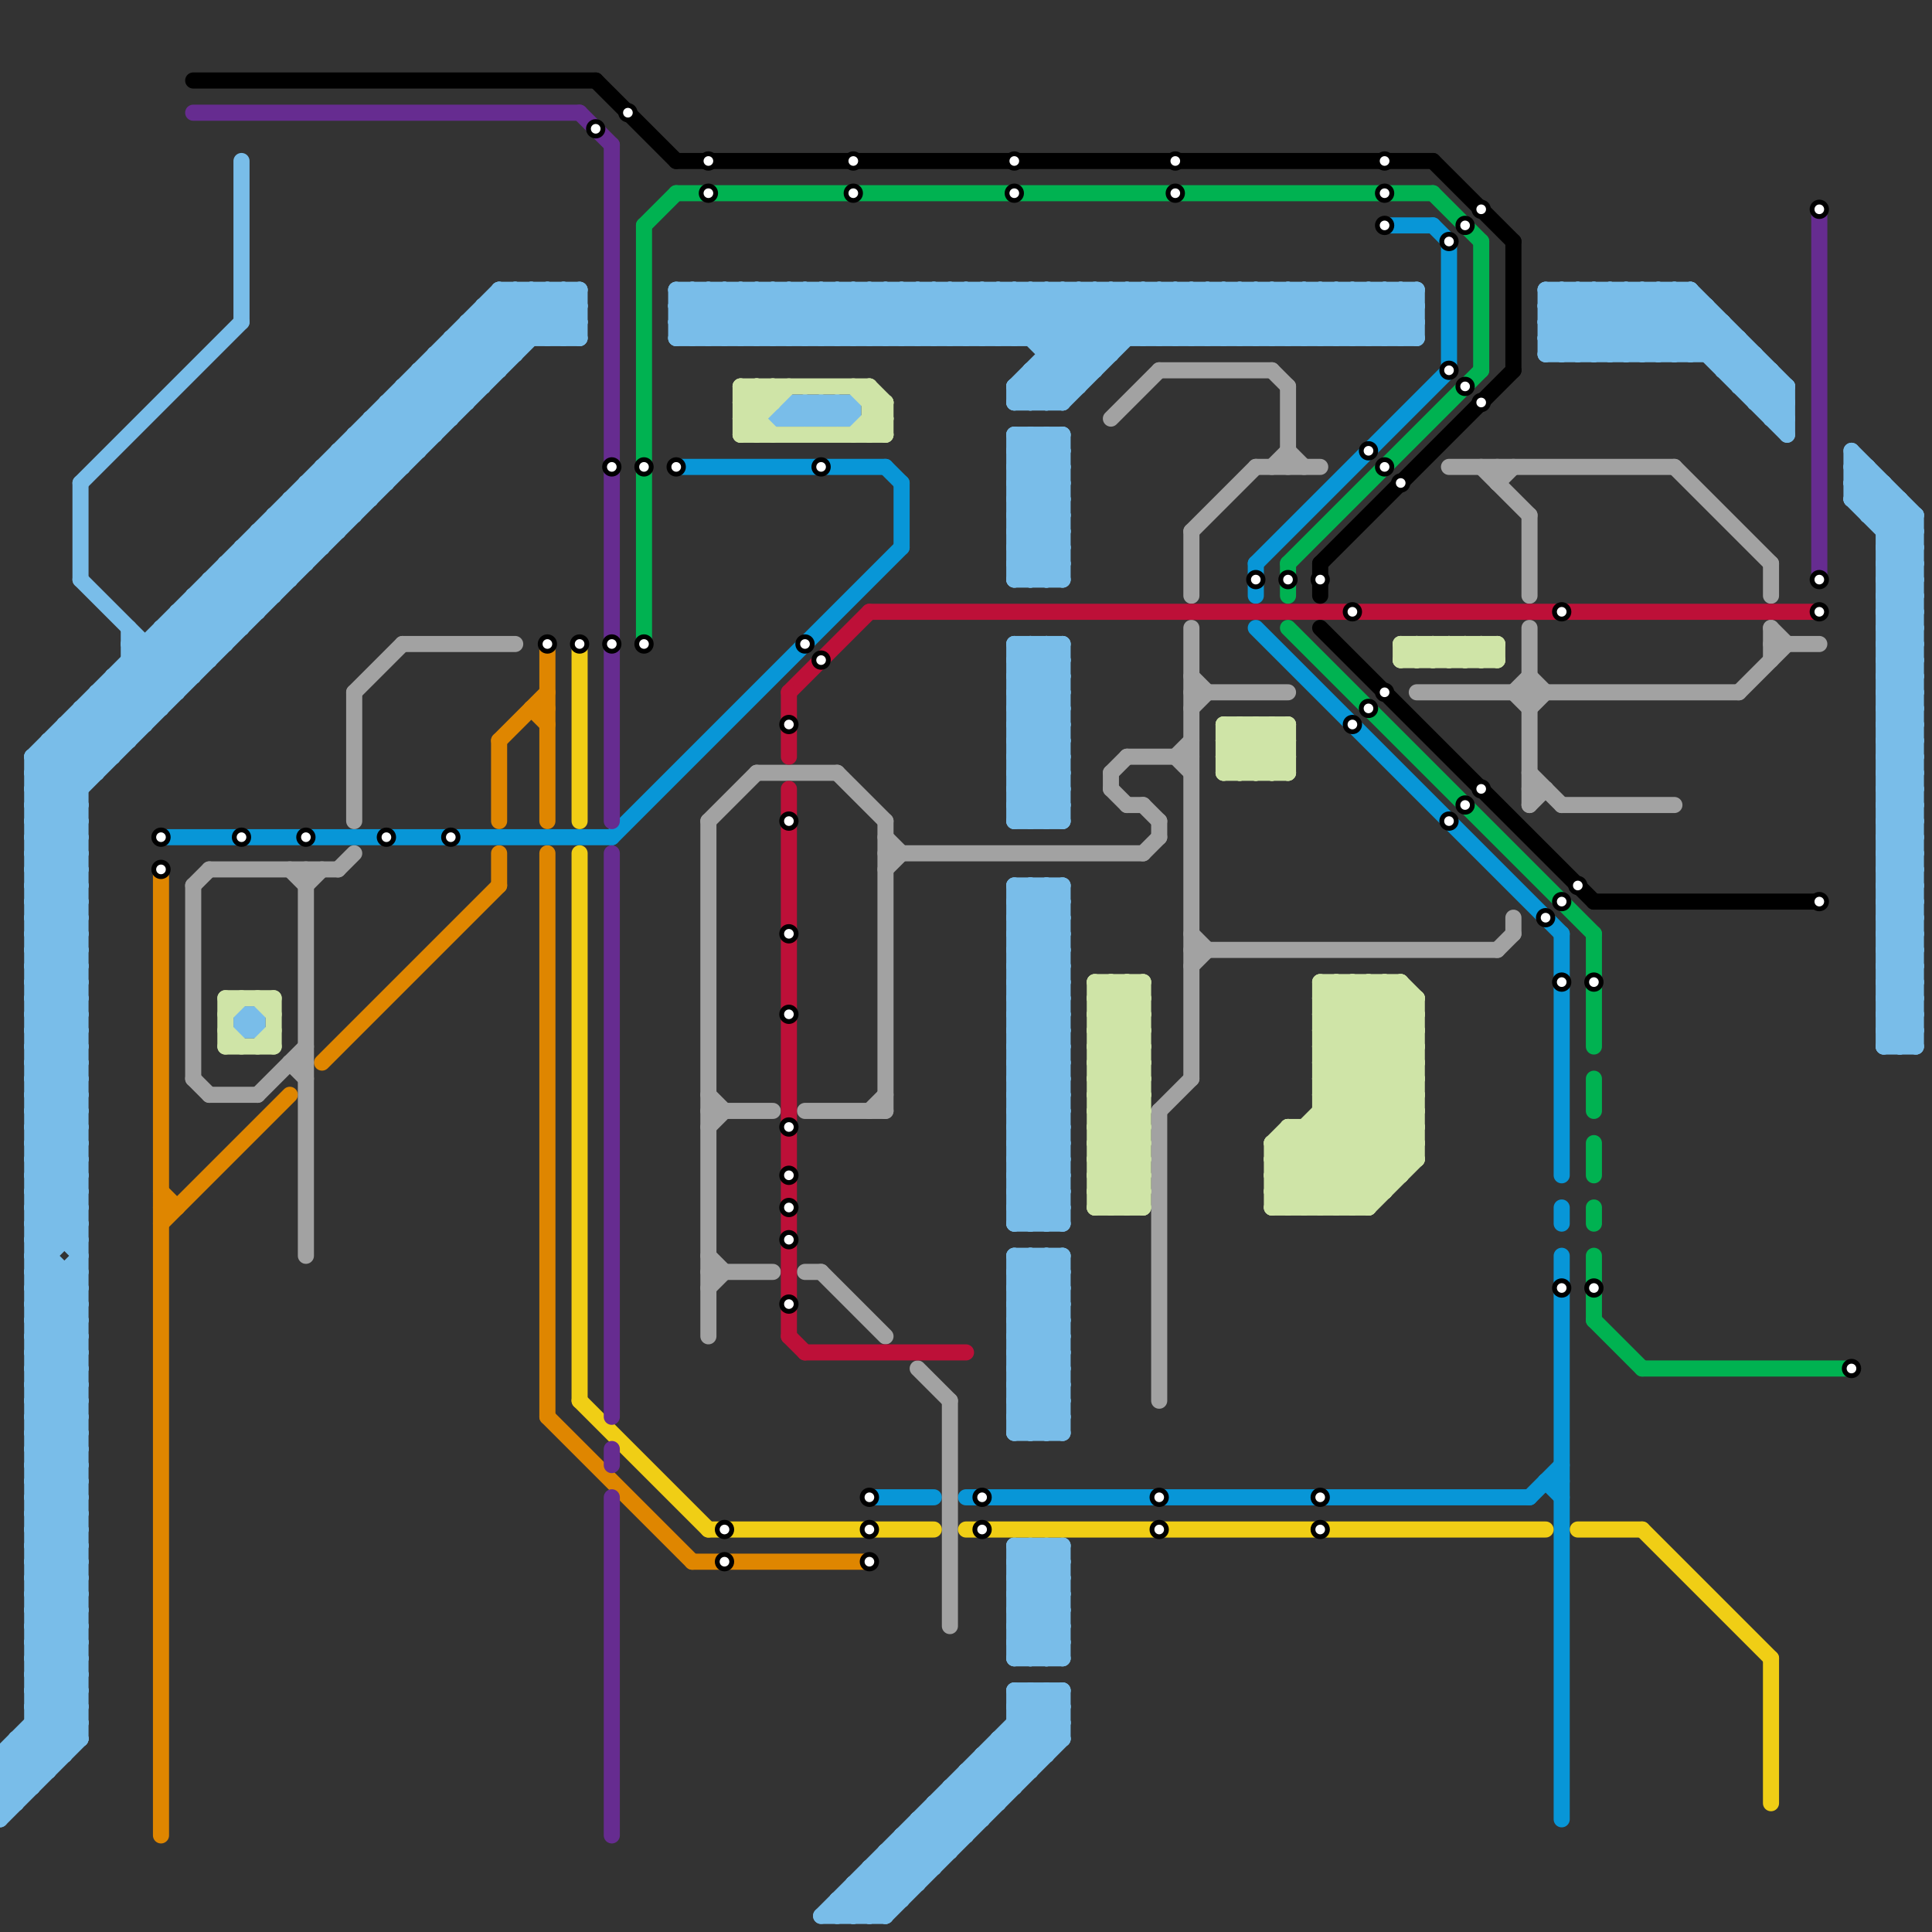 
<svg version="1.1" xmlns="http://www.w3.org/2000/svg" viewBox="0 0 120 120">
<rect x="0" y="0" width="120" height="120" fill="#333333" stroke="none"/>
<style>text { font: 1px Helvetica; font-weight: 600; white-space: pre; dominant-baseline: central; } line { stroke-width: 1; fill: none; stroke-linecap: round; stroke-linejoin: round; } .c0 { stroke: #79bde9 } .c1 { stroke: #df8600 } .c2 { stroke: #0896d7 } .c3 { stroke: #a2a2a2 } .c4 { stroke: #bd1038 } .c5 { stroke: #000000 } .c6 { stroke: #00b251 } .c7 { stroke: #f0ce15 } .c8 { stroke: #662c90 } .c9 { stroke: #cfe4a7 }</style><defs><g id="wm-xf"><circle r="1.2" fill="#000"/><circle r="0.9" fill="#fff"/><circle r="0.6" fill="#000"/><circle r="0.3" fill="#fff"/></g><g id="wm"><circle r="0.6" fill="#000"/><circle r="0.3" fill="#fff"/></g></defs><line class="c0" x1="117" y1="57" x2="119" y2="57"/><line class="c0" x1="2" y1="90" x2="5" y2="87"/><line class="c0" x1="63" y1="45" x2="66" y2="42"/><line class="c0" x1="57" y1="18" x2="60" y2="21"/><line class="c0" x1="63" y1="47" x2="66" y2="44"/><line class="c0" x1="64" y1="18" x2="68" y2="22"/><line class="c0" x1="117" y1="48" x2="119" y2="48"/><line class="c0" x1="49" y1="21" x2="52" y2="18"/><line class="c0" x1="2" y1="73" x2="5" y2="70"/><line class="c0" x1="2" y1="75" x2="5" y2="72"/><line class="c0" x1="2" y1="77" x2="5" y2="80"/><line class="c0" x1="63" y1="40" x2="66" y2="43"/><line class="c0" x1="63" y1="103" x2="66" y2="100"/><line class="c0" x1="2" y1="79" x2="5" y2="82"/><line class="c0" x1="57" y1="21" x2="60" y2="18"/><line class="c0" x1="63" y1="42" x2="66" y2="45"/><line class="c0" x1="59" y1="111" x2="61" y2="113"/><line class="c0" x1="6" y1="44" x2="8" y2="46"/><line class="c0" x1="64" y1="96" x2="64" y2="103"/><line class="c0" x1="63" y1="57" x2="65" y2="55"/><line class="c0" x1="50" y1="25" x2="50" y2="26"/><line class="c0" x1="63" y1="35" x2="66" y2="35"/><line class="c0" x1="65" y1="18" x2="65" y2="25"/><line class="c0" x1="2" y1="60" x2="5" y2="63"/><line class="c0" x1="63" y1="27" x2="66" y2="27"/><line class="c0" x1="2" y1="62" x2="5" y2="65"/><line class="c0" x1="63" y1="29" x2="66" y2="29"/><line class="c0" x1="25" y1="24" x2="25" y2="29"/><line class="c0" x1="84" y1="18" x2="84" y2="21"/><line class="c0" x1="52" y1="21" x2="55" y2="18"/><line class="c0" x1="117" y1="49" x2="119" y2="47"/><line class="c0" x1="78" y1="18" x2="78" y2="21"/><line class="c0" x1="52" y1="25" x2="52" y2="26"/><line class="c0" x1="117" y1="51" x2="119" y2="49"/><line class="c0" x1="2" y1="106" x2="4" y2="108"/><line class="c0" x1="17" y1="32" x2="19" y2="34"/><line class="c0" x1="65" y1="96" x2="65" y2="103"/><line class="c0" x1="63" y1="18" x2="68" y2="23"/><line class="c0" x1="63" y1="78" x2="66" y2="81"/><line class="c0" x1="75" y1="18" x2="78" y2="21"/><line class="c0" x1="55" y1="115" x2="55" y2="119"/><line class="c0" x1="50" y1="18" x2="53" y2="21"/><line class="c0" x1="2" y1="63" x2="5" y2="60"/><line class="c0" x1="104" y1="22" x2="106" y2="20"/><line class="c0" x1="116" y1="31" x2="117" y2="30"/><line class="c0" x1="23" y1="26" x2="28" y2="26"/><line class="c0" x1="80" y1="18" x2="80" y2="21"/><line class="c0" x1="2" y1="98" x2="5" y2="101"/><line class="c0" x1="63" y1="61" x2="66" y2="64"/><line class="c0" x1="63" y1="65" x2="66" y2="65"/><line class="c0" x1="2" y1="100" x2="5" y2="103"/><line class="c0" x1="55" y1="18" x2="55" y2="21"/><line class="c0" x1="63" y1="67" x2="66" y2="67"/><line class="c0" x1="2" y1="52" x2="36" y2="18"/><line class="c0" x1="52" y1="18" x2="55" y2="21"/><line class="c0" x1="63" y1="63" x2="66" y2="66"/><line class="c0" x1="63" y1="102" x2="66" y2="99"/><line class="c0" x1="16" y1="63" x2="16" y2="64"/><line class="c0" x1="0" y1="111" x2="2" y2="111"/><line class="c0" x1="107" y1="23" x2="110" y2="23"/><line class="c0" x1="118" y1="31" x2="118" y2="65"/><line class="c0" x1="8" y1="41" x2="10" y2="43"/><line class="c0" x1="63" y1="80" x2="65" y2="78"/><line class="c0" x1="2" y1="93" x2="5" y2="93"/><line class="c0" x1="63" y1="101" x2="65" y2="103"/><line class="c0" x1="2" y1="95" x2="5" y2="95"/><line class="c0" x1="63" y1="60" x2="66" y2="57"/><line class="c0" x1="63" y1="62" x2="66" y2="59"/><line class="c0" x1="63" y1="64" x2="66" y2="61"/><line class="c0" x1="63" y1="108" x2="64" y2="109"/><line class="c0" x1="115" y1="30" x2="116" y2="29"/><line class="c0" x1="14" y1="36" x2="16" y2="38"/><line class="c0" x1="0" y1="109" x2="0" y2="113"/><line class="c0" x1="102" y1="18" x2="111" y2="27"/><line class="c0" x1="63" y1="99" x2="66" y2="102"/><line class="c0" x1="13" y1="36" x2="15" y2="38"/><line class="c0" x1="117" y1="33" x2="119" y2="33"/><line class="c0" x1="17" y1="33" x2="19" y2="35"/><line class="c0" x1="117" y1="35" x2="119" y2="35"/><line class="c0" x1="2" y1="84" x2="5" y2="81"/><line class="c0" x1="4" y1="46" x2="6" y2="48"/><line class="c0" x1="58" y1="18" x2="58" y2="21"/><line class="c0" x1="33" y1="18" x2="33" y2="21"/><line class="c0" x1="2" y1="56" x2="5" y2="56"/><line class="c0" x1="117" y1="49" x2="119" y2="51"/><line class="c0" x1="117" y1="51" x2="119" y2="53"/><line class="c0" x1="63" y1="86" x2="66" y2="86"/><line class="c0" x1="5" y1="36" x2="11" y2="42"/><line class="c0" x1="19" y1="31" x2="21" y2="33"/><line class="c0" x1="63" y1="88" x2="66" y2="88"/><line class="c0" x1="102" y1="22" x2="105" y2="19"/><line class="c0" x1="60" y1="18" x2="60" y2="21"/><line class="c0" x1="61" y1="18" x2="67" y2="24"/><line class="c0" x1="63" y1="81" x2="66" y2="78"/><line class="c0" x1="65" y1="18" x2="69" y2="22"/><line class="c0" x1="63" y1="83" x2="66" y2="80"/><line class="c0" x1="7" y1="42" x2="7" y2="47"/><line class="c0" x1="2" y1="94" x2="5" y2="94"/><line class="c0" x1="96" y1="21" x2="97" y2="22"/><line class="c0" x1="57" y1="114" x2="58" y2="115"/><line class="c0" x1="63" y1="29" x2="65" y2="27"/><line class="c0" x1="8" y1="40" x2="11" y2="43"/><line class="c0" x1="117" y1="54" x2="119" y2="54"/><line class="c0" x1="58" y1="21" x2="61" y2="18"/><line class="c0" x1="108" y1="24" x2="109" y2="23"/><line class="c0" x1="117" y1="56" x2="119" y2="56"/><line class="c0" x1="63" y1="70" x2="66" y2="73"/><line class="c0" x1="5" y1="44" x2="10" y2="44"/><line class="c0" x1="2" y1="81" x2="5" y2="78"/><line class="c0" x1="63" y1="72" x2="66" y2="75"/><line class="c0" x1="2" y1="83" x2="5" y2="80"/><line class="c0" x1="64" y1="23" x2="68" y2="23"/><line class="c0" x1="60" y1="21" x2="63" y2="18"/><line class="c0" x1="2" y1="48" x2="6" y2="48"/><line class="c0" x1="86" y1="18" x2="86" y2="21"/><line class="c0" x1="96" y1="20" x2="98" y2="18"/><line class="c0" x1="115" y1="30" x2="119" y2="34"/><line class="c0" x1="53" y1="25" x2="53" y2="26"/><line class="c0" x1="2" y1="78" x2="5" y2="81"/><line class="c0" x1="63" y1="45" x2="66" y2="45"/><line class="c0" x1="2" y1="70" x2="5" y2="73"/><line class="c0" x1="2" y1="80" x2="5" y2="83"/><line class="c0" x1="63" y1="47" x2="66" y2="47"/><line class="c0" x1="63" y1="82" x2="66" y2="79"/><line class="c0" x1="61" y1="109" x2="61" y2="113"/><line class="c0" x1="81" y1="18" x2="81" y2="21"/><line class="c0" x1="117" y1="33" x2="118" y2="32"/><line class="c0" x1="117" y1="59" x2="119" y2="57"/><line class="c0" x1="117" y1="61" x2="119" y2="59"/><line class="c0" x1="78" y1="18" x2="81" y2="21"/><line class="c0" x1="2" y1="65" x2="5" y2="65"/><line class="c0" x1="63" y1="28" x2="66" y2="28"/><line class="c0" x1="2" y1="67" x2="5" y2="67"/><line class="c0" x1="63" y1="32" x2="66" y2="29"/><line class="c0" x1="63" y1="30" x2="66" y2="30"/><line class="c0" x1="63" y1="34" x2="66" y2="31"/><line class="c0" x1="109" y1="22" x2="109" y2="25"/><line class="c0" x1="80" y1="18" x2="83" y2="21"/><line class="c0" x1="63" y1="69" x2="66" y2="72"/><line class="c0" x1="29" y1="20" x2="36" y2="20"/><line class="c0" x1="55" y1="18" x2="58" y2="21"/><line class="c0" x1="117" y1="62" x2="119" y2="62"/><line class="c0" x1="2" y1="60" x2="5" y2="57"/><line class="c0" x1="63" y1="71" x2="66" y2="74"/><line class="c0" x1="2" y1="62" x2="5" y2="59"/><line class="c0" x1="15" y1="34" x2="17" y2="36"/><line class="c0" x1="63" y1="27" x2="66" y2="30"/><line class="c0" x1="63" y1="29" x2="66" y2="32"/><line class="c0" x1="2" y1="50" x2="34" y2="18"/><line class="c0" x1="0" y1="112" x2="5" y2="107"/><line class="c0" x1="116" y1="32" x2="117" y2="31"/><line class="c0" x1="2" y1="97" x2="5" y2="100"/><line class="c0" x1="71" y1="21" x2="74" y2="18"/><line class="c0" x1="103" y1="22" x2="106" y2="19"/><line class="c0" x1="2" y1="103" x2="5" y2="103"/><line class="c0" x1="2" y1="99" x2="5" y2="102"/><line class="c0" x1="63" y1="66" x2="66" y2="66"/><line class="c0" x1="2" y1="105" x2="5" y2="105"/><line class="c0" x1="2" y1="101" x2="5" y2="104"/><line class="c0" x1="0" y1="109" x2="4" y2="109"/><line class="c0" x1="63" y1="68" x2="66" y2="68"/><line class="c0" x1="54" y1="116" x2="54" y2="119"/><line class="c0" x1="110" y1="23" x2="110" y2="26"/><line class="c0" x1="20" y1="29" x2="25" y2="29"/><line class="c0" x1="108" y1="21" x2="108" y2="24"/><line class="c0" x1="34" y1="18" x2="34" y2="21"/><line class="c0" x1="73" y1="21" x2="76" y2="18"/><line class="c0" x1="2" y1="51" x2="5" y2="54"/><line class="c0" x1="63" y1="61" x2="66" y2="58"/><line class="c0" x1="24" y1="26" x2="26" y2="28"/><line class="c0" x1="2" y1="88" x2="5" y2="88"/><line class="c0" x1="54" y1="116" x2="58" y2="116"/><line class="c0" x1="74" y1="18" x2="74" y2="21"/><line class="c0" x1="63" y1="63" x2="66" y2="60"/><line class="c0" x1="117" y1="38" x2="119" y2="36"/><line class="c0" x1="2" y1="64" x2="5" y2="64"/><line class="c0" x1="36" y1="18" x2="36" y2="21"/><line class="c0" x1="117" y1="40" x2="119" y2="38"/><line class="c0" x1="10" y1="40" x2="12" y2="42"/><line class="c0" x1="14" y1="35" x2="16" y2="37"/><line class="c0" x1="63" y1="41" x2="64" y2="40"/><line class="c0" x1="63" y1="102" x2="66" y2="102"/><line class="c0" x1="33" y1="18" x2="36" y2="21"/><line class="c0" x1="117" y1="59" x2="119" y2="61"/><line class="c0" x1="117" y1="61" x2="119" y2="63"/><line class="c0" x1="56" y1="114" x2="60" y2="114"/><line class="c0" x1="76" y1="18" x2="76" y2="21"/><line class="c0" x1="73" y1="18" x2="76" y2="21"/><line class="c0" x1="117" y1="34" x2="119" y2="34"/><line class="c0" x1="64" y1="23" x2="64" y2="25"/><line class="c0" x1="4" y1="45" x2="6" y2="47"/><line class="c0" x1="117" y1="36" x2="119" y2="36"/><line class="c0" x1="63" y1="35" x2="64" y2="36"/><line class="c0" x1="63" y1="48" x2="66" y2="51"/><line class="c0" x1="2" y1="61" x2="5" y2="58"/><line class="c0" x1="59" y1="111" x2="63" y2="111"/><line class="c0" x1="62" y1="109" x2="63" y2="110"/><line class="c0" x1="63" y1="85" x2="66" y2="85"/><line class="c0" x1="15" y1="35" x2="17" y2="37"/><line class="c0" x1="63" y1="87" x2="66" y2="87"/><line class="c0" x1="19" y1="30" x2="21" y2="32"/><line class="c0" x1="0" y1="111" x2="5" y2="106"/><line class="c0" x1="0" y1="113" x2="5" y2="108"/><line class="c0" x1="109" y1="24" x2="110" y2="23"/><line class="c0" x1="63" y1="79" x2="64" y2="78"/><line class="c0" x1="77" y1="18" x2="77" y2="21"/><line class="c0" x1="24" y1="25" x2="29" y2="25"/><line class="c0" x1="15" y1="64" x2="16" y2="64"/><line class="c0" x1="64" y1="55" x2="64" y2="76"/><line class="c0" x1="11" y1="38" x2="16" y2="38"/><line class="c0" x1="2" y1="48" x2="5" y2="51"/><line class="c0" x1="2" y1="50" x2="5" y2="53"/><line class="c0" x1="84" y1="18" x2="87" y2="21"/><line class="c0" x1="63" y1="86" x2="66" y2="89"/><line class="c0" x1="1" y1="109" x2="2" y2="110"/><line class="c0" x1="26" y1="23" x2="31" y2="23"/><line class="c0" x1="53" y1="118" x2="54" y2="119"/><line class="c0" x1="117" y1="37" x2="119" y2="35"/><line class="c0" x1="15" y1="10" x2="15" y2="20"/><line class="c0" x1="117" y1="39" x2="119" y2="37"/><line class="c0" x1="117" y1="53" x2="119" y2="53"/><line class="c0" x1="108" y1="23" x2="109" y2="22"/><line class="c0" x1="117" y1="55" x2="119" y2="55"/><line class="c0" x1="65" y1="55" x2="65" y2="76"/><line class="c0" x1="58" y1="112" x2="58" y2="116"/><line class="c0" x1="2" y1="82" x2="5" y2="79"/><line class="c0" x1="115" y1="29" x2="116" y2="29"/><line class="c0" x1="2" y1="86" x2="5" y2="89"/><line class="c0" x1="87" y1="18" x2="87" y2="21"/><line class="c0" x1="2" y1="89" x2="5" y2="86"/><line class="c0" x1="63" y1="107" x2="65" y2="109"/><line class="c0" x1="32" y1="18" x2="32" y2="22"/><line class="c0" x1="97" y1="18" x2="97" y2="22"/><line class="c0" x1="63" y1="70" x2="66" y2="67"/><line class="c0" x1="65" y1="36" x2="66" y2="35"/><line class="c0" x1="63" y1="72" x2="66" y2="69"/><line class="c0" x1="109" y1="25" x2="110" y2="24"/><line class="c0" x1="81" y1="18" x2="84" y2="21"/><line class="c0" x1="2" y1="81" x2="5" y2="81"/><line class="c0" x1="117" y1="50" x2="119" y2="52"/><line class="c0" x1="54" y1="119" x2="66" y2="107"/><line class="c0" x1="2" y1="83" x2="5" y2="83"/><line class="c0" x1="63" y1="36" x2="66" y2="36"/><line class="c0" x1="79" y1="21" x2="82" y2="18"/><line class="c0" x1="96" y1="18" x2="96" y2="22"/><line class="c0" x1="15" y1="63" x2="16" y2="63"/><line class="c0" x1="100" y1="18" x2="104" y2="22"/><line class="c0" x1="57" y1="113" x2="57" y2="117"/><line class="c0" x1="117" y1="58" x2="119" y2="56"/><line class="c0" x1="109" y1="25" x2="111" y2="25"/><line class="c0" x1="117" y1="43" x2="119" y2="43"/><line class="c0" x1="117" y1="60" x2="119" y2="58"/><line class="c0" x1="2" y1="48" x2="32" y2="18"/><line class="c0" x1="98" y1="18" x2="98" y2="22"/><line class="c0" x1="2" y1="66" x2="5" y2="66"/><line class="c0" x1="2" y1="70" x2="5" y2="67"/><line class="c0" x1="63" y1="31" x2="66" y2="28"/><line class="c0" x1="63" y1="33" x2="66" y2="30"/><line class="c0" x1="81" y1="21" x2="84" y2="18"/><line class="c0" x1="64" y1="40" x2="66" y2="42"/><line class="c0" x1="63" y1="96" x2="66" y2="96"/><line class="c0" x1="117" y1="37" x2="119" y2="39"/><line class="c0" x1="117" y1="39" x2="119" y2="41"/><line class="c0" x1="74" y1="21" x2="77" y2="18"/><line class="c0" x1="2" y1="76" x2="3" y2="77"/><line class="c0" x1="42" y1="21" x2="88" y2="21"/><line class="c0" x1="63" y1="28" x2="66" y2="31"/><line class="c0" x1="20" y1="29" x2="20" y2="34"/><line class="c0" x1="76" y1="21" x2="79" y2="18"/><line class="c0" x1="63" y1="30" x2="66" y2="33"/><line class="c0" x1="2" y1="102" x2="5" y2="102"/><line class="c0" x1="2" y1="104" x2="5" y2="104"/><line class="c0" x1="96" y1="20" x2="107" y2="20"/><line class="c0" x1="63" y1="69" x2="66" y2="66"/><line class="c0" x1="63" y1="71" x2="66" y2="68"/><line class="c0" x1="52" y1="18" x2="52" y2="21"/><line class="c0" x1="49" y1="18" x2="52" y2="21"/><line class="c0" x1="62" y1="18" x2="67" y2="23"/><line class="c0" x1="66" y1="25" x2="73" y2="18"/><line class="c0" x1="74" y1="18" x2="77" y2="21"/><line class="c0" x1="27" y1="22" x2="29" y2="24"/><line class="c0" x1="44" y1="18" x2="44" y2="21"/><line class="c0" x1="117" y1="64" x2="119" y2="64"/><line class="c0" x1="2" y1="97" x2="5" y2="94"/><line class="c0" x1="63" y1="75" x2="64" y2="76"/><line class="c0" x1="2" y1="99" x2="5" y2="96"/><line class="c0" x1="105" y1="22" x2="107" y2="20"/><line class="c0" x1="76" y1="18" x2="79" y2="21"/><line class="c0" x1="2" y1="91" x2="5" y2="88"/><line class="c0" x1="2" y1="101" x2="5" y2="98"/><line class="c0" x1="55" y1="115" x2="57" y2="117"/><line class="c0" x1="15" y1="64" x2="16" y2="63"/><line class="c0" x1="25" y1="24" x2="27" y2="26"/><line class="c0" x1="63" y1="58" x2="66" y2="61"/><line class="c0" x1="68" y1="18" x2="68" y2="23"/><line class="c0" x1="63" y1="49" x2="65" y2="51"/><line class="c0" x1="117" y1="58" x2="119" y2="60"/><line class="c0" x1="117" y1="60" x2="119" y2="62"/><line class="c0" x1="16" y1="33" x2="21" y2="33"/><line class="c0" x1="65" y1="76" x2="66" y2="75"/><line class="c0" x1="9" y1="40" x2="9" y2="45"/><line class="c0" x1="116" y1="29" x2="116" y2="32"/><line class="c0" x1="2" y1="88" x2="5" y2="91"/><line class="c0" x1="51" y1="119" x2="55" y2="119"/><line class="c0" x1="63" y1="55" x2="66" y2="55"/><line class="c0" x1="58" y1="113" x2="59" y2="114"/><line class="c0" x1="2" y1="64" x2="5" y2="67"/><line class="c0" x1="24" y1="25" x2="24" y2="30"/><line class="c0" x1="70" y1="18" x2="70" y2="21"/><line class="c0" x1="11" y1="38" x2="11" y2="43"/><line class="c0" x1="0" y1="111" x2="1" y2="112"/><line class="c0" x1="63" y1="87" x2="65" y2="89"/><line class="c0" x1="60" y1="111" x2="61" y2="112"/><line class="c0" x1="3" y1="46" x2="5" y2="48"/><line class="c0" x1="54" y1="21" x2="57" y2="18"/><line class="c0" x1="51" y1="26" x2="52" y2="25"/><line class="c0" x1="26" y1="23" x2="26" y2="28"/><line class="c0" x1="2" y1="47" x2="5" y2="50"/><line class="c0" x1="2" y1="49" x2="5" y2="52"/><line class="c0" x1="2" y1="53" x2="5" y2="53"/><line class="c0" x1="58" y1="112" x2="62" y2="112"/><line class="c0" x1="117" y1="63" x2="119" y2="63"/><line class="c0" x1="2" y1="55" x2="5" y2="55"/><line class="c0" x1="117" y1="65" x2="119" y2="65"/><line class="c0" x1="42" y1="19" x2="44" y2="21"/><line class="c0" x1="63" y1="85" x2="66" y2="88"/><line class="c0" x1="63" y1="79" x2="66" y2="82"/><line class="c0" x1="22" y1="27" x2="27" y2="27"/><line class="c0" x1="8" y1="41" x2="13" y2="41"/><line class="c0" x1="63" y1="40" x2="63" y2="51"/><line class="c0" x1="49" y1="26" x2="50" y2="25"/><line class="c0" x1="31" y1="18" x2="34" y2="21"/><line class="c0" x1="64" y1="27" x2="64" y2="36"/><line class="c0" x1="63" y1="24" x2="64" y2="25"/><line class="c0" x1="117" y1="45" x2="119" y2="43"/><line class="c0" x1="63" y1="74" x2="66" y2="74"/><line class="c0" x1="53" y1="117" x2="55" y2="119"/><line class="c0" x1="62" y1="108" x2="62" y2="112"/><line class="c0" x1="63" y1="76" x2="66" y2="76"/><line class="c0" x1="65" y1="78" x2="65" y2="89"/><line class="c0" x1="2" y1="85" x2="5" y2="88"/><line class="c0" x1="2" y1="87" x2="5" y2="90"/><line class="c0" x1="63" y1="106" x2="65" y2="108"/><line class="c0" x1="104" y1="18" x2="104" y2="22"/><line class="c0" x1="115" y1="30" x2="117" y2="30"/><line class="c0" x1="63" y1="78" x2="63" y2="89"/><line class="c0" x1="2" y1="72" x2="5" y2="72"/><line class="c0" x1="2" y1="82" x2="5" y2="82"/><line class="c0" x1="63" y1="25" x2="70" y2="18"/><line class="c0" x1="2" y1="74" x2="5" y2="74"/><line class="c0" x1="63" y1="49" x2="66" y2="46"/><line class="c0" x1="1" y1="108" x2="1" y2="112"/><line class="c0" x1="2" y1="76" x2="5" y2="76"/><line class="c0" x1="3" y1="46" x2="3" y2="110"/><line class="c0" x1="117" y1="42" x2="119" y2="42"/><line class="c0" x1="96" y1="22" x2="109" y2="22"/><line class="c0" x1="63" y1="102" x2="64" y2="103"/><line class="c0" x1="117" y1="44" x2="119" y2="44"/><line class="c0" x1="21" y1="29" x2="23" y2="31"/><line class="c0" x1="110" y1="26" x2="111" y2="26"/><line class="c0" x1="2" y1="69" x2="5" y2="66"/><line class="c0" x1="2" y1="71" x2="5" y2="68"/><line class="c0" x1="115" y1="28" x2="115" y2="31"/><line class="c0" x1="45" y1="18" x2="45" y2="21"/><line class="c0" x1="23" y1="27" x2="25" y2="29"/><line class="c0" x1="42" y1="21" x2="45" y2="18"/><line class="c0" x1="63" y1="73" x2="66" y2="73"/><line class="c0" x1="63" y1="75" x2="66" y2="75"/><line class="c0" x1="77" y1="18" x2="80" y2="21"/><line class="c0" x1="47" y1="18" x2="47" y2="21"/><line class="c0" x1="50" y1="21" x2="53" y2="18"/><line class="c0" x1="2" y1="58" x2="5" y2="61"/><line class="c0" x1="44" y1="21" x2="47" y2="18"/><line class="c0" x1="63" y1="25" x2="66" y2="25"/><line class="c0" x1="61" y1="109" x2="63" y2="111"/><line class="c0" x1="107" y1="23" x2="108" y2="22"/><line class="c0" x1="66" y1="27" x2="66" y2="36"/><line class="c0" x1="28" y1="22" x2="30" y2="24"/><line class="c0" x1="117" y1="47" x2="119" y2="45"/><line class="c0" x1="96" y1="19" x2="99" y2="22"/><line class="c0" x1="63" y1="56" x2="64" y2="55"/><line class="c0" x1="50" y1="25" x2="51" y2="26"/><line class="c0" x1="18" y1="31" x2="20" y2="33"/><line class="c0" x1="117" y1="41" x2="119" y2="41"/><line class="c0" x1="57" y1="113" x2="61" y2="113"/><line class="c0" x1="2" y1="92" x2="5" y2="89"/><line class="c0" x1="45" y1="21" x2="48" y2="18"/><line class="c0" x1="71" y1="18" x2="71" y2="21"/><line class="c0" x1="16" y1="33" x2="16" y2="38"/><line class="c0" x1="21" y1="28" x2="23" y2="30"/><line class="c0" x1="52" y1="25" x2="53" y2="26"/><line class="c0" x1="2" y1="68" x2="5" y2="65"/><line class="c0" x1="2" y1="96" x2="5" y2="99"/><line class="c0" x1="63" y1="57" x2="66" y2="60"/><line class="c0" x1="86" y1="21" x2="88" y2="19"/><line class="c0" x1="117" y1="50" x2="119" y2="50"/><line class="c0" x1="2" y1="80" x2="3" y2="79"/><line class="c0" x1="63" y1="59" x2="66" y2="62"/><line class="c0" x1="104" y1="18" x2="111" y2="25"/><line class="c0" x1="12" y1="37" x2="17" y2="37"/><line class="c0" x1="63" y1="100" x2="66" y2="97"/><line class="c0" x1="72" y1="21" x2="75" y2="18"/><line class="c0" x1="23" y1="26" x2="25" y2="28"/><line class="c0" x1="73" y1="18" x2="73" y2="21"/><line class="c0" x1="70" y1="18" x2="73" y2="21"/><line class="c0" x1="2" y1="91" x2="5" y2="91"/><line class="c0" x1="63" y1="44" x2="66" y2="44"/><line class="c0" x1="45" y1="18" x2="48" y2="21"/><line class="c0" x1="63" y1="46" x2="66" y2="46"/><line class="c0" x1="50" y1="26" x2="51" y2="25"/><line class="c0" x1="32" y1="18" x2="35" y2="21"/><line class="c0" x1="2" y1="57" x2="5" y2="60"/><line class="c0" x1="65" y1="40" x2="66" y2="41"/><line class="c0" x1="2" y1="59" x2="5" y2="62"/><line class="c0" x1="63" y1="97" x2="66" y2="100"/><line class="c0" x1="47" y1="18" x2="50" y2="21"/><line class="c0" x1="66" y1="40" x2="66" y2="51"/><line class="c0" x1="52" y1="26" x2="53" y2="25"/><line class="c0" x1="117" y1="46" x2="119" y2="44"/><line class="c0" x1="22" y1="27" x2="22" y2="32"/><line class="c0" x1="63" y1="43" x2="66" y2="40"/><line class="c0" x1="2" y1="52" x2="5" y2="52"/><line class="c0" x1="2" y1="54" x2="5" y2="54"/><line class="c0" x1="65" y1="23" x2="66" y2="24"/><line class="c0" x1="117" y1="47" x2="119" y2="49"/><line class="c0" x1="105" y1="18" x2="105" y2="22"/><line class="c0" x1="5" y1="45" x2="7" y2="47"/><line class="c0" x1="63" y1="84" x2="66" y2="84"/><line class="c0" x1="63" y1="80" x2="66" y2="83"/><line class="c0" x1="63" y1="56" x2="66" y2="59"/><line class="c0" x1="115" y1="29" x2="119" y2="33"/><line class="c0" x1="8" y1="42" x2="10" y2="44"/><line class="c0" x1="6" y1="43" x2="11" y2="43"/><line class="c0" x1="42" y1="18" x2="42" y2="21"/><line class="c0" x1="66" y1="78" x2="66" y2="89"/><line class="c0" x1="58" y1="18" x2="61" y2="21"/><line class="c0" x1="1" y1="108" x2="5" y2="108"/><line class="c0" x1="52" y1="118" x2="52" y2="119"/><line class="c0" x1="2" y1="90" x2="5" y2="90"/><line class="c0" x1="53" y1="18" x2="53" y2="21"/><line class="c0" x1="63" y1="74" x2="65" y2="76"/><line class="c0" x1="34" y1="21" x2="36" y2="19"/><line class="c0" x1="49" y1="25" x2="53" y2="25"/><line class="c0" x1="4" y1="45" x2="9" y2="45"/><line class="c0" x1="60" y1="18" x2="63" y2="21"/><line class="c0" x1="46" y1="18" x2="46" y2="21"/><line class="c0" x1="117" y1="52" x2="119" y2="52"/><line class="c0" x1="55" y1="115" x2="59" y2="115"/><line class="c0" x1="2" y1="73" x2="5" y2="73"/><line class="c0" x1="2" y1="77" x2="5" y2="74"/><line class="c0" x1="69" y1="18" x2="69" y2="22"/><line class="c0" x1="2" y1="75" x2="5" y2="75"/><line class="c0" x1="2" y1="79" x2="5" y2="76"/><line class="c0" x1="61" y1="18" x2="61" y2="21"/><line class="c0" x1="63" y1="103" x2="66" y2="103"/><line class="c0" x1="63" y1="105" x2="66" y2="105"/><line class="c0" x1="48" y1="18" x2="48" y2="21"/><line class="c0" x1="63" y1="28" x2="64" y2="27"/><line class="c0" x1="58" y1="112" x2="60" y2="114"/><line class="c0" x1="117" y1="46" x2="119" y2="48"/><line class="c0" x1="2" y1="72" x2="5" y2="75"/><line class="c0" x1="42" y1="19" x2="43" y2="18"/><line class="c0" x1="2" y1="74" x2="5" y2="77"/><line class="c0" x1="115" y1="28" x2="119" y2="32"/><line class="c0" x1="53" y1="21" x2="56" y2="18"/><line class="c0" x1="63" y1="41" x2="66" y2="41"/><line class="c0" x1="79" y1="18" x2="79" y2="21"/><line class="c0" x1="47" y1="21" x2="50" y2="18"/><line class="c0" x1="3" y1="47" x2="5" y2="49"/><line class="c0" x1="105" y1="18" x2="111" y2="24"/><line class="c0" x1="110" y1="25" x2="111" y2="24"/><line class="c0" x1="42" y1="18" x2="45" y2="21"/><line class="c0" x1="117" y1="57" x2="119" y2="55"/><line class="c0" x1="96" y1="20" x2="98" y2="22"/><line class="c0" x1="57" y1="113" x2="59" y2="115"/><line class="c0" x1="2" y1="63" x2="5" y2="63"/><line class="c0" x1="87" y1="21" x2="88" y2="20"/><line class="c0" x1="107" y1="22" x2="108" y2="21"/><line class="c0" x1="2" y1="106" x2="5" y2="103"/><line class="c0" x1="53" y1="18" x2="56" y2="21"/><line class="c0" x1="2" y1="98" x2="5" y2="95"/><line class="c0" x1="64" y1="51" x2="66" y2="49"/><line class="c0" x1="2" y1="100" x2="5" y2="97"/><line class="c0" x1="63" y1="73" x2="66" y2="76"/><line class="c0" x1="29" y1="20" x2="29" y2="25"/><line class="c0" x1="63" y1="106" x2="64" y2="105"/><line class="c0" x1="96" y1="19" x2="106" y2="19"/><line class="c0" x1="117" y1="48" x2="119" y2="46"/><line class="c0" x1="63" y1="65" x2="66" y2="68"/><line class="c0" x1="63" y1="67" x2="66" y2="70"/><line class="c0" x1="71" y1="18" x2="74" y2="21"/><line class="c0" x1="46" y1="18" x2="49" y2="21"/><line class="c0" x1="2" y1="58" x2="5" y2="55"/><line class="c0" x1="63" y1="21" x2="66" y2="18"/><line class="c0" x1="100" y1="22" x2="104" y2="18"/><line class="c0" x1="53" y1="117" x2="57" y2="117"/><line class="c0" x1="62" y1="108" x2="64" y2="110"/><line class="c0" x1="12" y1="37" x2="12" y2="42"/><line class="c0" x1="2" y1="93" x2="5" y2="96"/><line class="c0" x1="0" y1="110" x2="5" y2="105"/><line class="c0" x1="63" y1="60" x2="66" y2="60"/><line class="c0" x1="2" y1="95" x2="5" y2="98"/><line class="c0" x1="63" y1="62" x2="66" y2="62"/><line class="c0" x1="48" y1="18" x2="51" y2="21"/><line class="c0" x1="5" y1="44" x2="5" y2="108"/><line class="c0" x1="63" y1="64" x2="66" y2="64"/><line class="c0" x1="96" y1="18" x2="105" y2="18"/><line class="c0" x1="64" y1="89" x2="66" y2="87"/><line class="c0" x1="63" y1="99" x2="66" y2="96"/><line class="c0" x1="63" y1="101" x2="66" y2="98"/><line class="c0" x1="66" y1="105" x2="66" y2="108"/><line class="c0" x1="53" y1="117" x2="53" y2="119"/><line class="c0" x1="2" y1="92" x2="5" y2="92"/><line class="c0" x1="2" y1="84" x2="5" y2="84"/><line class="c0" x1="63" y1="59" x2="66" y2="56"/><line class="c0" x1="20" y1="29" x2="22" y2="31"/><line class="c0" x1="2" y1="68" x2="5" y2="68"/><line class="c0" x1="63" y1="51" x2="66" y2="48"/><line class="c0" x1="117" y1="32" x2="118" y2="31"/><line class="c0" x1="2" y1="56" x2="5" y2="59"/><line class="c0" x1="11" y1="39" x2="13" y2="41"/><line class="c0" x1="63" y1="98" x2="66" y2="98"/><line class="c0" x1="117" y1="57" x2="119" y2="59"/><line class="c0" x1="63" y1="100" x2="66" y2="100"/><line class="c0" x1="96" y1="19" x2="97" y2="18"/><line class="c0" x1="63" y1="44" x2="66" y2="47"/><line class="c0" x1="63" y1="46" x2="66" y2="49"/><line class="c0" x1="2" y1="57" x2="5" y2="54"/><line class="c0" x1="64" y1="27" x2="66" y2="29"/><line class="c0" x1="117" y1="38" x2="119" y2="40"/><line class="c0" x1="2" y1="59" x2="5" y2="56"/><line class="c0" x1="117" y1="48" x2="119" y2="50"/><line class="c0" x1="27" y1="22" x2="32" y2="22"/><line class="c0" x1="63" y1="81" x2="66" y2="81"/><line class="c0" x1="5" y1="44" x2="7" y2="46"/><line class="c0" x1="63" y1="83" x2="66" y2="83"/><line class="c0" x1="43" y1="21" x2="46" y2="18"/><line class="c0" x1="42" y1="20" x2="43" y2="21"/><line class="c0" x1="6" y1="43" x2="6" y2="48"/><line class="c0" x1="63" y1="89" x2="66" y2="86"/><line class="c0" x1="66" y1="18" x2="69" y2="21"/><line class="c0" x1="42" y1="20" x2="88" y2="20"/><line class="c0" x1="2" y1="94" x2="5" y2="97"/><line class="c0" x1="99" y1="18" x2="103" y2="22"/><line class="c0" x1="49" y1="25" x2="49" y2="26"/><line class="c0" x1="10" y1="39" x2="15" y2="39"/><line class="c0" x1="68" y1="18" x2="71" y2="21"/><line class="c0" x1="101" y1="18" x2="105" y2="22"/><line class="c0" x1="64" y1="36" x2="66" y2="34"/><line class="c0" x1="55" y1="21" x2="58" y2="18"/><line class="c0" x1="117" y1="35" x2="119" y2="33"/><line class="c0" x1="51" y1="18" x2="51" y2="21"/><line class="c0" x1="117" y1="49" x2="119" y2="49"/><line class="c0" x1="117" y1="51" x2="119" y2="51"/><line class="c0" x1="117" y1="30" x2="117" y2="65"/><line class="c0" x1="2" y1="47" x2="7" y2="47"/><line class="c0" x1="64" y1="40" x2="64" y2="51"/><line class="c0" x1="46" y1="21" x2="49" y2="18"/><line class="c0" x1="2" y1="78" x2="5" y2="75"/><line class="c0" x1="66" y1="96" x2="66" y2="103"/><line class="c0" x1="63" y1="96" x2="63" y2="103"/><line class="c0" x1="63" y1="45" x2="66" y2="48"/><line class="c0" x1="5" y1="30" x2="15" y2="20"/><line class="c0" x1="96" y1="21" x2="108" y2="21"/><line class="c0" x1="63" y1="47" x2="66" y2="50"/><line class="c0" x1="65" y1="96" x2="66" y2="97"/><line class="c0" x1="79" y1="18" x2="82" y2="21"/><line class="c0" x1="63" y1="82" x2="66" y2="82"/><line class="c0" x1="35" y1="18" x2="36" y2="19"/><line class="c0" x1="2" y1="73" x2="5" y2="76"/><line class="c0" x1="28" y1="21" x2="36" y2="21"/><line class="c0" x1="63" y1="40" x2="66" y2="40"/><line class="c0" x1="99" y1="22" x2="103" y2="18"/><line class="c0" x1="63" y1="32" x2="66" y2="32"/><line class="c0" x1="63" y1="42" x2="66" y2="42"/><line class="c0" x1="2" y1="65" x2="5" y2="68"/><line class="c0" x1="63" y1="34" x2="66" y2="34"/><line class="c0" x1="2" y1="67" x2="5" y2="70"/><line class="c0" x1="28" y1="21" x2="28" y2="26"/><line class="c0" x1="2" y1="75" x2="5" y2="78"/><line class="c0" x1="63" y1="105" x2="66" y2="108"/><line class="c0" x1="117" y1="54" x2="119" y2="52"/><line class="c0" x1="51" y1="25" x2="51" y2="26"/><line class="c0" x1="1" y1="108" x2="3" y2="110"/><line class="c0" x1="82" y1="18" x2="82" y2="21"/><line class="c0" x1="117" y1="56" x2="119" y2="54"/><line class="c0" x1="2" y1="60" x2="5" y2="60"/><line class="c0" x1="30" y1="19" x2="30" y2="24"/><line class="c0" x1="2" y1="62" x2="5" y2="62"/><line class="c0" x1="117" y1="35" x2="119" y2="37"/><line class="c0" x1="2" y1="103" x2="5" y2="106"/><line class="c0" x1="65" y1="103" x2="66" y2="102"/><line class="c0" x1="63" y1="66" x2="66" y2="69"/><line class="c0" x1="2" y1="105" x2="5" y2="108"/><line class="c0" x1="51" y1="18" x2="54" y2="21"/><line class="c0" x1="63" y1="68" x2="66" y2="71"/><line class="c0" x1="2" y1="47" x2="31" y2="18"/><line class="c0" x1="16" y1="34" x2="18" y2="36"/><line class="c0" x1="0" y1="109" x2="5" y2="104"/><line class="c0" x1="2" y1="98" x2="5" y2="98"/><line class="c0" x1="63" y1="61" x2="66" y2="61"/><line class="c0" x1="2" y1="100" x2="5" y2="100"/><line class="c0" x1="63" y1="65" x2="66" y2="62"/><line class="c0" x1="63" y1="63" x2="66" y2="63"/><line class="c0" x1="63" y1="67" x2="66" y2="64"/><line class="c0" x1="17" y1="32" x2="22" y2="32"/><line class="c0" x1="61" y1="109" x2="65" y2="109"/><line class="c0" x1="51" y1="21" x2="54" y2="18"/><line class="c0" x1="18" y1="32" x2="20" y2="34"/><line class="c0" x1="52" y1="119" x2="66" y2="105"/><line class="c0" x1="63" y1="48" x2="66" y2="45"/><line class="c0" x1="67" y1="18" x2="70" y2="21"/><line class="c0" x1="54" y1="117" x2="55" y2="118"/><line class="c0" x1="63" y1="50" x2="66" y2="47"/><line class="c0" x1="20" y1="30" x2="22" y2="32"/><line class="c0" x1="7" y1="43" x2="9" y2="45"/><line class="c0" x1="11" y1="38" x2="13" y2="40"/><line class="c0" x1="2" y1="61" x2="5" y2="61"/><line class="c0" x1="117" y1="54" x2="119" y2="56"/><line class="c0" x1="117" y1="62" x2="119" y2="60"/><line class="c0" x1="117" y1="56" x2="119" y2="58"/><line class="c0" x1="63" y1="99" x2="66" y2="99"/><line class="c0" x1="63" y1="101" x2="66" y2="101"/><line class="c0" x1="35" y1="21" x2="36" y2="20"/><line class="c0" x1="72" y1="18" x2="72" y2="21"/><line class="c0" x1="22" y1="28" x2="24" y2="30"/><line class="c0" x1="26" y1="23" x2="28" y2="25"/><line class="c0" x1="69" y1="18" x2="72" y2="21"/><line class="c0" x1="118" y1="65" x2="119" y2="64"/><line class="c0" x1="115" y1="31" x2="118" y2="31"/><line class="c0" x1="2" y1="56" x2="5" y2="53"/><line class="c0" x1="2" y1="84" x2="5" y2="87"/><line class="c0" x1="63" y1="51" x2="66" y2="51"/><line class="c0" x1="59" y1="112" x2="60" y2="113"/><line class="c0" x1="16" y1="33" x2="18" y2="35"/><line class="c0" x1="64" y1="76" x2="66" y2="74"/><line class="c0" x1="63" y1="86" x2="66" y2="83"/><line class="c0" x1="18" y1="31" x2="23" y2="31"/><line class="c0" x1="63" y1="88" x2="66" y2="85"/><line class="c0" x1="60" y1="110" x2="62" y2="112"/><line class="c0" x1="10" y1="39" x2="10" y2="44"/><line class="c0" x1="119" y1="32" x2="119" y2="65"/><line class="c0" x1="63" y1="42" x2="65" y2="40"/><line class="c0" x1="21" y1="28" x2="26" y2="28"/><line class="c0" x1="117" y1="59" x2="119" y2="59"/><line class="c0" x1="62" y1="21" x2="65" y2="18"/><line class="c0" x1="88" y1="18" x2="88" y2="21"/><line class="c0" x1="117" y1="61" x2="119" y2="61"/><line class="c0" x1="63" y1="18" x2="63" y2="21"/><line class="c0" x1="56" y1="21" x2="59" y2="18"/><line class="c0" x1="2" y1="94" x2="5" y2="91"/><line class="c0" x1="64" y1="78" x2="66" y2="80"/><line class="c0" x1="2" y1="86" x2="5" y2="83"/><line class="c0" x1="117" y1="34" x2="119" y2="32"/><line class="c0" x1="117" y1="36" x2="119" y2="34"/><line class="c0" x1="2" y1="89" x2="5" y2="89"/><line class="c0" x1="0" y1="112" x2="1" y2="112"/><line class="c0" x1="64" y1="21" x2="67" y2="18"/><line class="c0" x1="82" y1="21" x2="85" y2="18"/><line class="c0" x1="117" y1="62" x2="119" y2="64"/><line class="c0" x1="63" y1="70" x2="66" y2="70"/><line class="c0" x1="63" y1="72" x2="66" y2="72"/><line class="c0" x1="2" y1="81" x2="5" y2="84"/><line class="c0" x1="83" y1="18" x2="83" y2="21"/><line class="c0" x1="2" y1="83" x2="5" y2="86"/><line class="c0" x1="63" y1="97" x2="64" y2="96"/><line class="c0" x1="97" y1="18" x2="101" y2="22"/><line class="c0" x1="117" y1="40" x2="119" y2="42"/><line class="c0" x1="117" y1="45" x2="119" y2="47"/><line class="c0" x1="85" y1="18" x2="85" y2="21"/><line class="c0" x1="82" y1="18" x2="85" y2="21"/><line class="c0" x1="63" y1="31" x2="66" y2="31"/><line class="c0" x1="2" y1="70" x2="5" y2="70"/><line class="c0" x1="2" y1="80" x2="5" y2="80"/><line class="c0" x1="63" y1="33" x2="66" y2="33"/><line class="c0" x1="2" y1="66" x2="5" y2="69"/><line class="c0" x1="96" y1="18" x2="100" y2="22"/><line class="c0" x1="63" y1="96" x2="66" y2="99"/><line class="c0" x1="117" y1="53" x2="119" y2="51"/><line class="c0" x1="117" y1="38" x2="119" y2="38"/><line class="c0" x1="117" y1="55" x2="119" y2="53"/><line class="c0" x1="63" y1="82" x2="66" y2="85"/><line class="c0" x1="117" y1="40" x2="119" y2="40"/><line class="c0" x1="77" y1="21" x2="80" y2="18"/><line class="c0" x1="98" y1="18" x2="102" y2="22"/><line class="c0" x1="2" y1="65" x2="5" y2="62"/><line class="c0" x1="0" y1="110" x2="3" y2="110"/><line class="c0" x1="2" y1="67" x2="5" y2="64"/><line class="c0" x1="63" y1="24" x2="69" y2="18"/><line class="c0" x1="63" y1="30" x2="66" y2="27"/><line class="c0" x1="63" y1="32" x2="66" y2="35"/><line class="c0" x1="117" y1="34" x2="119" y2="36"/><line class="c0" x1="44" y1="18" x2="47" y2="21"/><line class="c0" x1="27" y1="22" x2="27" y2="27"/><line class="c0" x1="2" y1="102" x2="5" y2="105"/><line class="c0" x1="106" y1="19" x2="106" y2="22"/><line class="c0" x1="63" y1="69" x2="66" y2="69"/><line class="c0" x1="75" y1="21" x2="78" y2="18"/><line class="c0" x1="2" y1="104" x2="5" y2="107"/><line class="c0" x1="63" y1="71" x2="66" y2="71"/><line class="c0" x1="65" y1="22" x2="69" y2="22"/><line class="c0" x1="64" y1="105" x2="64" y2="110"/><line class="c0" x1="117" y1="36" x2="119" y2="38"/><line class="c0" x1="106" y1="22" x2="107" y2="21"/><line class="c0" x1="12" y1="38" x2="14" y2="40"/><line class="c0" x1="17" y1="32" x2="17" y2="37"/><line class="c0" x1="2" y1="97" x2="5" y2="97"/><line class="c0" x1="2" y1="99" x2="5" y2="99"/><line class="c0" x1="2" y1="103" x2="5" y2="100"/><line class="c0" x1="2" y1="101" x2="5" y2="101"/><line class="c0" x1="5" y1="30" x2="5" y2="36"/><line class="c0" x1="2" y1="105" x2="5" y2="102"/><line class="c0" x1="13" y1="36" x2="18" y2="36"/><line class="c0" x1="63" y1="58" x2="66" y2="55"/><line class="c0" x1="63" y1="66" x2="66" y2="63"/><line class="c0" x1="63" y1="68" x2="66" y2="65"/><line class="c0" x1="117" y1="43" x2="119" y2="41"/><line class="c0" x1="27" y1="23" x2="29" y2="25"/><line class="c0" x1="2" y1="51" x2="5" y2="51"/><line class="c0" x1="15" y1="34" x2="20" y2="34"/><line class="c0" x1="72" y1="18" x2="75" y2="21"/><line class="c0" x1="117" y1="37" x2="119" y2="37"/><line class="c0" x1="64" y1="25" x2="71" y2="18"/><line class="c0" x1="117" y1="39" x2="119" y2="39"/><line class="c0" x1="2" y1="88" x2="5" y2="85"/><line class="c0" x1="7" y1="42" x2="9" y2="44"/><line class="c0" x1="117" y1="53" x2="119" y2="55"/><line class="c0" x1="2" y1="64" x2="5" y2="61"/><line class="c0" x1="63" y1="55" x2="66" y2="58"/><line class="c0" x1="117" y1="55" x2="119" y2="57"/><line class="c0" x1="62" y1="108" x2="66" y2="108"/><line class="c0" x1="22" y1="27" x2="24" y2="29"/><line class="c0" x1="66" y1="55" x2="66" y2="76"/><line class="c0" x1="35" y1="18" x2="35" y2="21"/><line class="c0" x1="31" y1="18" x2="31" y2="23"/><line class="c0" x1="18" y1="31" x2="18" y2="36"/><line class="c0" x1="63" y1="48" x2="66" y2="48"/><line class="c0" x1="63" y1="50" x2="66" y2="50"/><line class="c0" x1="12" y1="37" x2="14" y2="39"/><line class="c0" x1="63" y1="85" x2="66" y2="82"/><line class="c0" x1="65" y1="51" x2="66" y2="50"/><line class="c0" x1="14" y1="35" x2="19" y2="35"/><line class="c0" x1="63" y1="87" x2="66" y2="84"/><line class="c0" x1="65" y1="21" x2="68" y2="18"/><line class="c0" x1="2" y1="53" x2="5" y2="56"/><line class="c0" x1="110" y1="26" x2="111" y2="25"/><line class="c0" x1="2" y1="55" x2="5" y2="58"/><line class="c0" x1="2" y1="61" x2="5" y2="64"/><line class="c0" x1="117" y1="64" x2="119" y2="62"/><line class="c0" x1="64" y1="96" x2="66" y2="98"/><line class="c0" x1="117" y1="58" x2="119" y2="58"/><line class="c0" x1="116" y1="32" x2="119" y2="32"/><line class="c0" x1="63" y1="24" x2="67" y2="24"/><line class="c0" x1="2" y1="50" x2="5" y2="50"/><line class="c0" x1="117" y1="60" x2="119" y2="60"/><line class="c0" x1="63" y1="34" x2="65" y2="36"/><line class="c0" x1="65" y1="27" x2="66" y2="28"/><line class="c0" x1="117" y1="43" x2="119" y2="45"/><line class="c0" x1="19" y1="30" x2="24" y2="30"/><line class="c0" x1="2" y1="85" x2="5" y2="82"/><line class="c0" x1="2" y1="87" x2="5" y2="84"/><line class="c0" x1="30" y1="19" x2="36" y2="19"/><line class="c0" x1="99" y1="18" x2="99" y2="22"/><line class="c0" x1="56" y1="114" x2="56" y2="118"/><line class="c0" x1="83" y1="18" x2="86" y2="21"/><line class="c0" x1="2" y1="49" x2="33" y2="18"/><line class="c0" x1="65" y1="105" x2="66" y2="106"/><line class="c0" x1="52" y1="118" x2="53" y2="119"/><line class="c0" x1="56" y1="115" x2="57" y2="116"/><line class="c0" x1="59" y1="111" x2="59" y2="115"/><line class="c0" x1="101" y1="18" x2="101" y2="22"/><line class="c0" x1="85" y1="18" x2="88" y2="21"/><line class="c0" x1="4" y1="79" x2="4" y2="109"/><line class="c0" x1="2" y1="86" x2="5" y2="86"/><line class="c0" x1="2" y1="82" x2="5" y2="85"/><line class="c0" x1="63" y1="49" x2="66" y2="49"/><line class="c0" x1="65" y1="55" x2="66" y2="56"/><line class="c0" x1="83" y1="21" x2="86" y2="18"/><line class="c0" x1="108" y1="24" x2="111" y2="24"/><line class="c0" x1="100" y1="18" x2="100" y2="22"/><line class="c0" x1="2" y1="89" x2="5" y2="92"/><line class="c0" x1="117" y1="64" x2="118" y2="65"/><line class="c0" x1="60" y1="110" x2="60" y2="114"/><line class="c0" x1="117" y1="63" x2="119" y2="61"/><line class="c0" x1="117" y1="65" x2="119" y2="63"/><line class="c0" x1="2" y1="69" x2="5" y2="69"/><line class="c0" x1="66" y1="18" x2="66" y2="25"/><line class="c0" x1="85" y1="21" x2="88" y2="18"/><line class="c0" x1="2" y1="71" x2="5" y2="71"/><line class="c0" x1="63" y1="36" x2="66" y2="33"/><line class="c0" x1="63" y1="107" x2="66" y2="107"/><line class="c0" x1="2" y1="51" x2="35" y2="18"/><line class="c0" x1="78" y1="21" x2="81" y2="18"/><line class="c0" x1="30" y1="20" x2="32" y2="22"/><line class="c0" x1="101" y1="22" x2="105" y2="18"/><line class="c0" x1="65" y1="105" x2="65" y2="109"/><line class="c0" x1="2" y1="66" x2="5" y2="63"/><line class="c0" x1="54" y1="18" x2="54" y2="21"/><line class="c0" x1="65" y1="27" x2="65" y2="36"/><line class="c0" x1="29" y1="20" x2="31" y2="22"/><line class="c0" x1="63" y1="31" x2="66" y2="34"/><line class="c0" x1="63" y1="33" x2="66" y2="36"/><line class="c0" x1="80" y1="21" x2="83" y2="18"/><line class="c0" x1="2" y1="107" x2="5" y2="107"/><line class="c0" x1="65" y1="78" x2="66" y2="79"/><line class="c0" x1="96" y1="21" x2="99" y2="18"/><line class="c0" x1="56" y1="18" x2="56" y2="21"/><line class="c0" x1="42" y1="20" x2="44" y2="18"/><line class="c0" x1="15" y1="63" x2="15" y2="64"/><line class="c0" x1="65" y1="25" x2="72" y2="18"/><line class="c0" x1="43" y1="18" x2="43" y2="21"/><line class="c0" x1="13" y1="36" x2="13" y2="41"/><line class="c0" x1="21" y1="28" x2="21" y2="33"/><line class="c0" x1="2" y1="102" x2="5" y2="99"/><line class="c0" x1="2" y1="104" x2="5" y2="101"/><line class="c0" x1="103" y1="18" x2="111" y2="26"/><line class="c0" x1="2" y1="96" x2="5" y2="93"/><line class="c0" x1="117" y1="42" x2="119" y2="40"/><line class="c0" x1="15" y1="34" x2="15" y2="39"/><line class="c0" x1="107" y1="20" x2="107" y2="23"/><line class="c0" x1="23" y1="26" x2="23" y2="31"/><line class="c0" x1="117" y1="44" x2="119" y2="42"/><line class="c0" x1="8" y1="40" x2="14" y2="40"/><line class="c0" x1="28" y1="21" x2="30" y2="23"/><line class="c0" x1="117" y1="63" x2="119" y2="65"/><line class="c0" x1="63" y1="106" x2="66" y2="106"/><line class="c0" x1="111" y1="24" x2="111" y2="27"/><line class="c0" x1="15" y1="63" x2="16" y2="64"/><line class="c0" x1="26" y1="24" x2="28" y2="26"/><line class="c0" x1="30" y1="19" x2="32" y2="21"/><line class="c0" x1="65" y1="89" x2="66" y2="88"/><line class="c0" x1="2" y1="91" x2="5" y2="94"/><line class="c0" x1="63" y1="58" x2="66" y2="58"/><line class="c0" x1="117" y1="45" x2="119" y2="45"/><line class="c0" x1="59" y1="18" x2="59" y2="21"/><line class="c0" x1="63" y1="105" x2="63" y2="111"/><line class="c0" x1="14" y1="35" x2="14" y2="40"/><line class="c0" x1="6" y1="43" x2="8" y2="45"/><line class="c0" x1="63" y1="43" x2="66" y2="43"/><line class="c0" x1="2" y1="52" x2="5" y2="55"/><line class="c0" x1="2" y1="54" x2="5" y2="57"/><line class="c0" x1="43" y1="18" x2="46" y2="21"/><line class="c0" x1="63" y1="84" x2="66" y2="87"/><line class="c0" x1="48" y1="26" x2="49" y2="25"/><line class="c0" x1="102" y1="18" x2="102" y2="22"/><line class="c0" x1="117" y1="41" x2="119" y2="39"/><line class="c0" x1="2" y1="49" x2="5" y2="49"/><line class="c0" x1="2" y1="53" x2="5" y2="50"/><line class="c0" x1="84" y1="21" x2="87" y2="18"/><line class="c0" x1="59" y1="21" x2="62" y2="18"/><line class="c0" x1="2" y1="55" x2="5" y2="52"/><line class="c0" x1="117" y1="50" x2="119" y2="48"/><line class="c0" x1="117" y1="42" x2="119" y2="44"/><line class="c0" x1="117" y1="44" x2="119" y2="46"/><line class="c0" x1="63" y1="79" x2="66" y2="79"/><line class="c0" x1="2" y1="90" x2="5" y2="93"/><line class="c0" x1="64" y1="24" x2="65" y2="25"/><line class="c0" x1="42" y1="18" x2="88" y2="18"/><line class="c0" x1="2" y1="108" x2="3" y2="109"/><line class="c0" x1="103" y1="18" x2="103" y2="22"/><line class="c0" x1="3" y1="46" x2="8" y2="46"/><line class="c0" x1="53" y1="119" x2="66" y2="106"/><line class="c0" x1="63" y1="74" x2="66" y2="71"/><line class="c0" x1="86" y1="18" x2="88" y2="20"/><line class="c0" x1="59" y1="18" x2="62" y2="21"/><line class="c0" x1="63" y1="76" x2="66" y2="73"/><line class="c0" x1="2" y1="85" x2="5" y2="85"/><line class="c0" x1="2" y1="77" x2="5" y2="77"/><line class="c0" x1="2" y1="87" x2="5" y2="87"/><line class="c0" x1="2" y1="79" x2="5" y2="79"/><line class="c0" x1="10" y1="39" x2="12" y2="41"/><line class="c0" x1="64" y1="78" x2="64" y2="89"/><line class="c0" x1="64" y1="18" x2="64" y2="21"/><line class="c0" x1="25" y1="25" x2="27" y2="27"/><line class="c0" x1="117" y1="47" x2="119" y2="47"/><line class="c0" x1="55" y1="116" x2="56" y2="117"/><line class="c0" x1="2" y1="72" x2="5" y2="69"/><line class="c0" x1="48" y1="21" x2="51" y2="18"/><line class="c0" x1="63" y1="35" x2="66" y2="32"/><line class="c0" x1="2" y1="74" x2="5" y2="71"/><line class="c0" x1="63" y1="50" x2="64" y2="51"/><line class="c0" x1="57" y1="18" x2="57" y2="21"/><line class="c0" x1="2" y1="76" x2="5" y2="73"/><line class="c0" x1="54" y1="18" x2="57" y2="21"/><line class="c0" x1="63" y1="41" x2="66" y2="44"/><line class="c0" x1="61" y1="110" x2="62" y2="111"/><line class="c0" x1="117" y1="41" x2="119" y2="43"/><line class="c0" x1="49" y1="18" x2="49" y2="21"/><line class="c0" x1="63" y1="78" x2="66" y2="78"/><line class="c0" x1="63" y1="24" x2="63" y2="25"/><line class="c0" x1="64" y1="103" x2="66" y2="101"/><line class="c0" x1="56" y1="18" x2="59" y2="21"/><line class="c0" x1="2" y1="69" x2="5" y2="72"/><line class="c0" x1="42" y1="19" x2="88" y2="19"/><line class="c0" x1="29" y1="21" x2="31" y2="23"/><line class="c0" x1="0" y1="109" x2="2" y2="111"/><line class="c0" x1="48" y1="26" x2="53" y2="26"/><line class="c0" x1="2" y1="71" x2="5" y2="74"/><line class="c0" x1="2" y1="63" x2="5" y2="66"/><line class="c0" x1="13" y1="37" x2="15" y2="39"/><line class="c0" x1="2" y1="106" x2="5" y2="106"/><line class="c0" x1="2" y1="78" x2="3" y2="78"/><line class="c0" x1="63" y1="73" x2="66" y2="70"/><line class="c0" x1="63" y1="75" x2="66" y2="72"/><line class="c0" x1="0" y1="110" x2="1" y2="111"/><line class="c0" x1="31" y1="19" x2="33" y2="21"/><line class="c0" x1="2" y1="107" x2="4" y2="109"/><line class="c0" x1="117" y1="52" x2="119" y2="50"/><line class="c0" x1="25" y1="24" x2="30" y2="24"/><line class="c0" x1="54" y1="116" x2="56" y2="118"/><line class="c0" x1="2" y1="58" x2="5" y2="58"/><line class="c0" x1="63" y1="27" x2="63" y2="36"/><line class="c0" x1="2" y1="93" x2="5" y2="90"/><line class="c0" x1="34" y1="18" x2="36" y2="20"/><line class="c0" x1="117" y1="46" x2="119" y2="46"/><line class="c0" x1="60" y1="110" x2="64" y2="110"/><line class="c0" x1="2" y1="95" x2="5" y2="92"/><line class="c0" x1="8" y1="39" x2="8" y2="46"/><line class="c0" x1="97" y1="22" x2="101" y2="18"/><line class="c0" x1="75" y1="18" x2="75" y2="21"/><line class="c0" x1="19" y1="30" x2="19" y2="35"/><line class="c0" x1="4" y1="45" x2="4" y2="77"/><line class="c0" x1="24" y1="25" x2="26" y2="27"/><line class="c0" x1="51" y1="25" x2="52" y2="26"/><line class="c0" x1="56" y1="114" x2="58" y2="116"/><line class="c0" x1="62" y1="18" x2="62" y2="21"/><line class="c0" x1="63" y1="60" x2="66" y2="63"/><line class="c0" x1="63" y1="62" x2="66" y2="65"/><line class="c0" x1="63" y1="64" x2="66" y2="67"/><line class="c0" x1="64" y1="23" x2="66" y2="25"/><line class="c0" x1="96" y1="22" x2="100" y2="18"/><line class="c0" x1="49" y1="25" x2="50" y2="26"/><line class="c0" x1="63" y1="57" x2="66" y2="57"/><line class="c0" x1="2" y1="96" x2="5" y2="96"/><line class="c0" x1="2" y1="47" x2="2" y2="111"/><line class="c0" x1="63" y1="59" x2="66" y2="59"/><line class="c0" x1="2" y1="92" x2="5" y2="95"/><line class="c0" x1="61" y1="21" x2="64" y2="18"/><line class="c0" x1="98" y1="22" x2="102" y2="18"/><line class="c0" x1="2" y1="68" x2="5" y2="71"/><line class="c0" x1="31" y1="18" x2="36" y2="18"/><line class="c0" x1="115" y1="31" x2="116" y2="30"/><line class="c0" x1="63" y1="55" x2="63" y2="76"/><line class="c0" x1="63" y1="98" x2="66" y2="101"/><line class="c0" x1="64" y1="105" x2="66" y2="107"/><line class="c0" x1="63" y1="100" x2="66" y2="103"/><line class="c0" x1="115" y1="31" x2="119" y2="35"/><line class="c0" x1="67" y1="18" x2="67" y2="24"/><line class="c0" x1="63" y1="44" x2="66" y2="41"/><line class="c0" x1="63" y1="46" x2="66" y2="43"/><line class="c0" x1="64" y1="55" x2="66" y2="57"/><line class="c0" x1="2" y1="57" x2="5" y2="57"/><line class="c0" x1="2" y1="59" x2="5" y2="59"/><line class="c0" x1="117" y1="52" x2="119" y2="54"/><line class="c0" x1="63" y1="81" x2="66" y2="84"/><line class="c0" x1="52" y1="118" x2="56" y2="118"/><line class="c0" x1="63" y1="83" x2="66" y2="86"/><line class="c0" x1="63" y1="97" x2="66" y2="97"/><line class="c0" x1="63" y1="89" x2="66" y2="89"/><line class="c0" x1="63" y1="98" x2="65" y2="96"/><line class="c0" x1="63" y1="43" x2="66" y2="46"/><line class="c0" x1="2" y1="54" x2="5" y2="51"/><line class="c0" x1="87" y1="18" x2="88" y2="19"/><line class="c0" x1="63" y1="80" x2="66" y2="80"/><line class="c0" x1="63" y1="84" x2="66" y2="81"/><line class="c0" x1="55" y1="119" x2="66" y2="108"/><line class="c0" x1="63" y1="56" x2="66" y2="56"/><line class="c0" x1="7" y1="42" x2="12" y2="42"/><line class="c0" x1="65" y1="40" x2="65" y2="51"/><line class="c0" x1="63" y1="88" x2="64" y2="89"/><line class="c0" x1="51" y1="119" x2="65" y2="105"/><line class="c0" x1="50" y1="18" x2="50" y2="21"/><line class="c1" x1="10" y1="75" x2="11" y2="75"/><line class="c1" x1="10" y1="54" x2="10" y2="114"/><line class="c1" x1="34" y1="40" x2="34" y2="51"/><line class="c1" x1="20" y1="66" x2="31" y2="55"/><line class="c1" x1="33" y1="44" x2="34" y2="45"/><line class="c1" x1="34" y1="88" x2="43" y2="97"/><line class="c1" x1="10" y1="74" x2="11" y2="75"/><line class="c1" x1="31" y1="46" x2="31" y2="51"/><line class="c1" x1="31" y1="53" x2="31" y2="55"/><line class="c1" x1="10" y1="76" x2="18" y2="68"/><line class="c1" x1="33" y1="44" x2="34" y2="44"/><line class="c1" x1="34" y1="53" x2="34" y2="88"/><line class="c1" x1="31" y1="46" x2="34" y2="43"/><line class="c1" x1="43" y1="97" x2="54" y2="97"/><line class="c2" x1="55" y1="29" x2="56" y2="30"/><line class="c2" x1="78" y1="35" x2="90" y2="23"/><line class="c2" x1="38" y1="52" x2="56" y2="34"/><line class="c2" x1="96" y1="92" x2="97" y2="92"/><line class="c2" x1="78" y1="39" x2="97" y2="58"/><line class="c2" x1="54" y1="93" x2="58" y2="93"/><line class="c2" x1="97" y1="78" x2="97" y2="113"/><line class="c2" x1="90" y1="15" x2="90" y2="23"/><line class="c2" x1="89" y1="14" x2="90" y2="15"/><line class="c2" x1="95" y1="93" x2="97" y2="91"/><line class="c2" x1="97" y1="75" x2="97" y2="76"/><line class="c2" x1="10" y1="52" x2="38" y2="52"/><line class="c2" x1="78" y1="35" x2="78" y2="37"/><line class="c2" x1="96" y1="92" x2="97" y2="93"/><line class="c2" x1="86" y1="14" x2="89" y2="14"/><line class="c2" x1="42" y1="29" x2="55" y2="29"/><line class="c2" x1="97" y1="58" x2="97" y2="73"/><line class="c2" x1="56" y1="30" x2="56" y2="34"/><line class="c2" x1="60" y1="93" x2="95" y2="93"/><line class="c3" x1="72" y1="69" x2="72" y2="87"/><line class="c3" x1="47" y1="48" x2="52" y2="48"/><line class="c3" x1="71" y1="53" x2="72" y2="52"/><line class="c3" x1="12" y1="67" x2="13" y2="68"/><line class="c3" x1="44" y1="68" x2="45" y2="69"/><line class="c3" x1="94" y1="43" x2="95" y2="44"/><line class="c3" x1="94" y1="57" x2="94" y2="58"/><line class="c3" x1="55" y1="54" x2="56" y2="53"/><line class="c3" x1="92" y1="29" x2="95" y2="32"/><line class="c3" x1="69" y1="48" x2="69" y2="49"/><line class="c3" x1="13" y1="68" x2="16" y2="68"/><line class="c3" x1="19" y1="54" x2="19" y2="78"/><line class="c3" x1="90" y1="29" x2="104" y2="29"/><line class="c3" x1="72" y1="23" x2="79" y2="23"/><line class="c3" x1="95" y1="50" x2="96" y2="49"/><line class="c3" x1="12" y1="55" x2="13" y2="54"/><line class="c3" x1="55" y1="51" x2="55" y2="69"/><line class="c3" x1="69" y1="49" x2="70" y2="50"/><line class="c3" x1="108" y1="43" x2="111" y2="40"/><line class="c3" x1="22" y1="43" x2="22" y2="51"/><line class="c3" x1="88" y1="43" x2="108" y2="43"/><line class="c3" x1="55" y1="53" x2="71" y2="53"/><line class="c3" x1="50" y1="79" x2="51" y2="79"/><line class="c3" x1="74" y1="42" x2="75" y2="43"/><line class="c3" x1="93" y1="30" x2="94" y2="29"/><line class="c3" x1="95" y1="32" x2="95" y2="37"/><line class="c3" x1="110" y1="35" x2="110" y2="37"/><line class="c3" x1="18" y1="66" x2="19" y2="66"/><line class="c3" x1="80" y1="24" x2="80" y2="29"/><line class="c3" x1="73" y1="47" x2="74" y2="46"/><line class="c3" x1="72" y1="51" x2="72" y2="52"/><line class="c3" x1="44" y1="70" x2="45" y2="69"/><line class="c3" x1="44" y1="51" x2="44" y2="83"/><line class="c3" x1="44" y1="69" x2="48" y2="69"/><line class="c3" x1="74" y1="33" x2="78" y2="29"/><line class="c3" x1="74" y1="43" x2="80" y2="43"/><line class="c3" x1="97" y1="50" x2="104" y2="50"/><line class="c3" x1="72" y1="69" x2="74" y2="67"/><line class="c3" x1="73" y1="47" x2="74" y2="48"/><line class="c3" x1="104" y1="29" x2="110" y2="35"/><line class="c3" x1="25" y1="40" x2="32" y2="40"/><line class="c3" x1="93" y1="29" x2="93" y2="30"/><line class="c3" x1="69" y1="48" x2="70" y2="47"/><line class="c3" x1="44" y1="79" x2="48" y2="79"/><line class="c3" x1="78" y1="29" x2="82" y2="29"/><line class="c3" x1="44" y1="51" x2="47" y2="48"/><line class="c3" x1="21" y1="54" x2="22" y2="53"/><line class="c3" x1="55" y1="52" x2="56" y2="53"/><line class="c3" x1="74" y1="39" x2="74" y2="67"/><line class="c3" x1="59" y1="87" x2="59" y2="101"/><line class="c3" x1="95" y1="44" x2="96" y2="43"/><line class="c3" x1="16" y1="68" x2="19" y2="65"/><line class="c3" x1="70" y1="50" x2="71" y2="50"/><line class="c3" x1="19" y1="55" x2="20" y2="54"/><line class="c3" x1="71" y1="50" x2="72" y2="51"/><line class="c3" x1="93" y1="59" x2="94" y2="58"/><line class="c3" x1="74" y1="59" x2="93" y2="59"/><line class="c3" x1="52" y1="48" x2="55" y2="51"/><line class="c3" x1="95" y1="42" x2="96" y2="43"/><line class="c3" x1="74" y1="58" x2="75" y2="59"/><line class="c3" x1="57" y1="85" x2="59" y2="87"/><line class="c3" x1="54" y1="69" x2="55" y2="68"/><line class="c3" x1="51" y1="79" x2="55" y2="83"/><line class="c3" x1="95" y1="39" x2="95" y2="50"/><line class="c3" x1="79" y1="29" x2="80" y2="28"/><line class="c3" x1="13" y1="54" x2="21" y2="54"/><line class="c3" x1="50" y1="69" x2="55" y2="69"/><line class="c3" x1="79" y1="23" x2="80" y2="24"/><line class="c3" x1="95" y1="49" x2="96" y2="49"/><line class="c3" x1="12" y1="55" x2="12" y2="67"/><line class="c3" x1="18" y1="66" x2="19" y2="67"/><line class="c3" x1="44" y1="80" x2="45" y2="79"/><line class="c3" x1="70" y1="47" x2="74" y2="47"/><line class="c3" x1="22" y1="43" x2="25" y2="40"/><line class="c3" x1="44" y1="78" x2="45" y2="79"/><line class="c3" x1="110" y1="40" x2="113" y2="40"/><line class="c3" x1="74" y1="60" x2="75" y2="59"/><line class="c3" x1="80" y1="28" x2="81" y2="29"/><line class="c3" x1="110" y1="39" x2="111" y2="40"/><line class="c3" x1="74" y1="44" x2="75" y2="43"/><line class="c3" x1="95" y1="48" x2="97" y2="50"/><line class="c3" x1="110" y1="39" x2="110" y2="41"/><line class="c3" x1="74" y1="33" x2="74" y2="37"/><line class="c3" x1="69" y1="26" x2="72" y2="23"/><line class="c3" x1="18" y1="54" x2="19" y2="55"/><line class="c3" x1="94" y1="43" x2="95" y2="42"/><line class="c4" x1="49" y1="49" x2="49" y2="83"/><line class="c4" x1="49" y1="83" x2="50" y2="84"/><line class="c4" x1="50" y1="84" x2="60" y2="84"/><line class="c4" x1="54" y1="38" x2="113" y2="38"/><line class="c4" x1="49" y1="43" x2="54" y2="38"/><line class="c4" x1="49" y1="43" x2="49" y2="47"/><line class="c5" x1="82" y1="35" x2="94" y2="23"/><line class="c5" x1="82" y1="39" x2="99" y2="56"/><line class="c5" x1="89" y1="10" x2="94" y2="15"/><line class="c5" x1="37" y1="5" x2="42" y2="10"/><line class="c5" x1="12" y1="5" x2="37" y2="5"/><line class="c5" x1="94" y1="15" x2="94" y2="23"/><line class="c5" x1="42" y1="10" x2="89" y2="10"/><line class="c5" x1="82" y1="35" x2="82" y2="37"/><line class="c5" x1="99" y1="56" x2="113" y2="56"/><line class="c6" x1="40" y1="14" x2="40" y2="40"/><line class="c6" x1="102" y1="85" x2="115" y2="85"/><line class="c6" x1="89" y1="12" x2="92" y2="15"/><line class="c6" x1="99" y1="75" x2="99" y2="76"/><line class="c6" x1="80" y1="35" x2="80" y2="37"/><line class="c6" x1="80" y1="39" x2="99" y2="58"/><line class="c6" x1="99" y1="58" x2="99" y2="65"/><line class="c6" x1="99" y1="78" x2="99" y2="82"/><line class="c6" x1="80" y1="35" x2="92" y2="23"/><line class="c6" x1="40" y1="14" x2="42" y2="12"/><line class="c6" x1="99" y1="82" x2="102" y2="85"/><line class="c6" x1="42" y1="12" x2="89" y2="12"/><line class="c6" x1="92" y1="15" x2="92" y2="23"/><line class="c6" x1="99" y1="67" x2="99" y2="69"/><line class="c6" x1="99" y1="71" x2="99" y2="73"/><line class="c7" x1="98" y1="95" x2="102" y2="95"/><line class="c7" x1="44" y1="95" x2="58" y2="95"/><line class="c7" x1="110" y1="103" x2="110" y2="112"/><line class="c7" x1="60" y1="95" x2="96" y2="95"/><line class="c7" x1="102" y1="95" x2="110" y2="103"/><line class="c7" x1="36" y1="40" x2="36" y2="51"/><line class="c7" x1="36" y1="53" x2="36" y2="87"/><line class="c7" x1="36" y1="87" x2="44" y2="95"/><line class="c8" x1="36" y1="7" x2="38" y2="9"/><line class="c8" x1="12" y1="7" x2="36" y2="7"/><line class="c8" x1="38" y1="9" x2="38" y2="51"/><line class="c8" x1="38" y1="90" x2="38" y2="91"/><line class="c8" x1="38" y1="53" x2="38" y2="88"/><line class="c8" x1="113" y1="13" x2="113" y2="36"/><line class="c8" x1="38" y1="93" x2="38" y2="114"/><line class="c9" x1="46" y1="25" x2="48" y2="25"/><line class="c9" x1="76" y1="45" x2="79" y2="48"/><line class="c9" x1="82" y1="64" x2="85" y2="61"/><line class="c9" x1="90" y1="40" x2="91" y2="41"/><line class="c9" x1="68" y1="69" x2="71" y2="69"/><line class="c9" x1="86" y1="61" x2="86" y2="74"/><line class="c9" x1="68" y1="62" x2="69" y2="61"/><line class="c9" x1="69" y1="61" x2="71" y2="63"/><line class="c9" x1="68" y1="66" x2="71" y2="66"/><line class="c9" x1="16" y1="62" x2="17" y2="63"/><line class="c9" x1="14" y1="65" x2="17" y2="65"/><line class="c9" x1="68" y1="68" x2="71" y2="68"/><line class="c9" x1="79" y1="72" x2="88" y2="63"/><line class="c9" x1="79" y1="74" x2="86" y2="74"/><line class="c9" x1="46" y1="25" x2="48" y2="27"/><line class="c9" x1="79" y1="72" x2="88" y2="72"/><line class="c9" x1="80" y1="70" x2="85" y2="75"/><line class="c9" x1="82" y1="75" x2="88" y2="69"/><line class="c9" x1="79" y1="75" x2="85" y2="75"/><line class="c9" x1="79" y1="74" x2="88" y2="65"/><line class="c9" x1="53" y1="27" x2="55" y2="25"/><line class="c9" x1="68" y1="73" x2="71" y2="70"/><line class="c9" x1="79" y1="45" x2="79" y2="48"/><line class="c9" x1="79" y1="71" x2="79" y2="75"/><line class="c9" x1="68" y1="75" x2="71" y2="72"/><line class="c9" x1="14" y1="64" x2="15" y2="65"/><line class="c9" x1="79" y1="73" x2="87" y2="73"/><line class="c9" x1="68" y1="74" x2="69" y2="75"/><line class="c9" x1="68" y1="63" x2="70" y2="61"/><line class="c9" x1="76" y1="47" x2="78" y2="45"/><line class="c9" x1="79" y1="73" x2="81" y2="75"/><line class="c9" x1="82" y1="64" x2="88" y2="64"/><line class="c9" x1="54" y1="26" x2="55" y2="27"/><line class="c9" x1="82" y1="67" x2="87" y2="62"/><line class="c9" x1="82" y1="66" x2="88" y2="66"/><line class="c9" x1="92" y1="40" x2="93" y2="41"/><line class="c9" x1="68" y1="70" x2="71" y2="73"/><line class="c9" x1="68" y1="62" x2="71" y2="65"/><line class="c9" x1="68" y1="72" x2="71" y2="75"/><line class="c9" x1="47" y1="24" x2="48" y2="25"/><line class="c9" x1="68" y1="64" x2="71" y2="67"/><line class="c9" x1="70" y1="61" x2="70" y2="75"/><line class="c9" x1="82" y1="66" x2="87" y2="61"/><line class="c9" x1="14" y1="62" x2="17" y2="62"/><line class="c9" x1="82" y1="70" x2="86" y2="74"/><line class="c9" x1="46" y1="26" x2="47" y2="26"/><line class="c9" x1="84" y1="75" x2="88" y2="71"/><line class="c9" x1="82" y1="61" x2="88" y2="67"/><line class="c9" x1="46" y1="27" x2="55" y2="27"/><line class="c9" x1="80" y1="71" x2="84" y2="75"/><line class="c9" x1="46" y1="25" x2="47" y2="24"/><line class="c9" x1="68" y1="71" x2="71" y2="71"/><line class="c9" x1="69" y1="75" x2="71" y2="73"/><line class="c9" x1="82" y1="61" x2="82" y2="75"/><line class="c9" x1="79" y1="73" x2="88" y2="64"/><line class="c9" x1="79" y1="75" x2="88" y2="66"/><line class="c9" x1="88" y1="62" x2="88" y2="72"/><line class="c9" x1="68" y1="69" x2="71" y2="66"/><line class="c9" x1="82" y1="68" x2="88" y2="62"/><line class="c9" x1="79" y1="72" x2="82" y2="75"/><line class="c9" x1="54" y1="24" x2="54" y2="27"/><line class="c9" x1="76" y1="47" x2="80" y2="47"/><line class="c9" x1="68" y1="66" x2="71" y2="63"/><line class="c9" x1="54" y1="25" x2="55" y2="25"/><line class="c9" x1="68" y1="68" x2="71" y2="65"/><line class="c9" x1="68" y1="61" x2="68" y2="75"/><line class="c9" x1="83" y1="61" x2="83" y2="75"/><line class="c9" x1="91" y1="40" x2="91" y2="41"/><line class="c9" x1="82" y1="67" x2="88" y2="67"/><line class="c9" x1="77" y1="45" x2="80" y2="48"/><line class="c9" x1="85" y1="61" x2="85" y2="75"/><line class="c9" x1="79" y1="71" x2="80" y2="70"/><line class="c9" x1="90" y1="41" x2="91" y2="40"/><line class="c9" x1="68" y1="67" x2="71" y2="70"/><line class="c9" x1="54" y1="27" x2="55" y2="26"/><line class="c9" x1="79" y1="45" x2="80" y2="46"/><line class="c9" x1="87" y1="40" x2="93" y2="40"/><line class="c9" x1="87" y1="41" x2="88" y2="40"/><line class="c9" x1="81" y1="70" x2="85" y2="74"/><line class="c9" x1="46" y1="24" x2="54" y2="24"/><line class="c9" x1="78" y1="45" x2="80" y2="47"/><line class="c9" x1="84" y1="61" x2="84" y2="75"/><line class="c9" x1="82" y1="64" x2="88" y2="70"/><line class="c9" x1="82" y1="66" x2="88" y2="72"/><line class="c9" x1="68" y1="62" x2="71" y2="62"/><line class="c9" x1="78" y1="48" x2="80" y2="46"/><line class="c9" x1="70" y1="61" x2="71" y2="62"/><line class="c9" x1="68" y1="64" x2="71" y2="64"/><line class="c9" x1="87" y1="61" x2="87" y2="73"/><line class="c9" x1="89" y1="41" x2="90" y2="40"/><line class="c9" x1="85" y1="75" x2="88" y2="72"/><line class="c9" x1="91" y1="41" x2="92" y2="40"/><line class="c9" x1="17" y1="62" x2="17" y2="65"/><line class="c9" x1="88" y1="41" x2="89" y2="40"/><line class="c9" x1="14" y1="63" x2="15" y2="62"/><line class="c9" x1="83" y1="61" x2="88" y2="66"/><line class="c9" x1="68" y1="65" x2="71" y2="65"/><line class="c9" x1="54" y1="26" x2="55" y2="26"/><line class="c9" x1="68" y1="71" x2="71" y2="68"/><line class="c9" x1="87" y1="40" x2="87" y2="41"/><line class="c9" x1="87" y1="41" x2="93" y2="41"/><line class="c9" x1="48" y1="24" x2="48" y2="25"/><line class="c9" x1="89" y1="40" x2="89" y2="41"/><line class="c9" x1="82" y1="62" x2="88" y2="62"/><line class="c9" x1="54" y1="24" x2="55" y2="25"/><line class="c9" x1="16" y1="65" x2="17" y2="64"/><line class="c9" x1="76" y1="48" x2="79" y2="45"/><line class="c9" x1="68" y1="66" x2="71" y2="69"/><line class="c9" x1="46" y1="24" x2="46" y2="27"/><line class="c9" x1="82" y1="61" x2="87" y2="61"/><line class="c9" x1="79" y1="48" x2="80" y2="47"/><line class="c9" x1="68" y1="68" x2="71" y2="71"/><line class="c9" x1="88" y1="40" x2="88" y2="41"/><line class="c9" x1="76" y1="47" x2="77" y2="48"/><line class="c9" x1="14" y1="62" x2="14" y2="65"/><line class="c9" x1="76" y1="46" x2="77" y2="45"/><line class="c9" x1="82" y1="63" x2="88" y2="63"/><line class="c9" x1="82" y1="65" x2="88" y2="65"/><line class="c9" x1="70" y1="75" x2="71" y2="74"/><line class="c9" x1="76" y1="45" x2="76" y2="48"/><line class="c9" x1="68" y1="73" x2="70" y2="75"/><line class="c9" x1="68" y1="61" x2="71" y2="64"/><line class="c9" x1="68" y1="63" x2="71" y2="66"/><line class="c9" x1="68" y1="67" x2="71" y2="67"/><line class="c9" x1="81" y1="75" x2="88" y2="68"/><line class="c9" x1="87" y1="40" x2="88" y2="41"/><line class="c9" x1="80" y1="70" x2="88" y2="70"/><line class="c9" x1="79" y1="71" x2="88" y2="71"/><line class="c9" x1="82" y1="69" x2="88" y2="69"/><line class="c9" x1="80" y1="70" x2="80" y2="75"/><line class="c9" x1="93" y1="40" x2="93" y2="41"/><line class="c9" x1="76" y1="45" x2="80" y2="45"/><line class="c9" x1="82" y1="65" x2="86" y2="61"/><line class="c9" x1="68" y1="64" x2="71" y2="61"/><line class="c9" x1="68" y1="70" x2="71" y2="70"/><line class="c9" x1="68" y1="72" x2="71" y2="72"/><line class="c9" x1="91" y1="40" x2="92" y2="41"/><line class="c9" x1="82" y1="63" x2="84" y2="61"/><line class="c9" x1="76" y1="46" x2="80" y2="46"/><line class="c9" x1="81" y1="70" x2="81" y2="75"/><line class="c9" x1="76" y1="48" x2="80" y2="48"/><line class="c9" x1="85" y1="61" x2="88" y2="64"/><line class="c9" x1="68" y1="74" x2="71" y2="74"/><line class="c9" x1="68" y1="65" x2="71" y2="62"/><line class="c9" x1="68" y1="71" x2="71" y2="74"/><line class="c9" x1="76" y1="46" x2="78" y2="48"/><line class="c9" x1="87" y1="61" x2="88" y2="62"/><line class="c9" x1="92" y1="40" x2="92" y2="41"/><line class="c9" x1="46" y1="26" x2="48" y2="24"/><line class="c9" x1="69" y1="61" x2="69" y2="75"/><line class="c9" x1="82" y1="69" x2="86" y2="73"/><line class="c9" x1="78" y1="45" x2="78" y2="48"/><line class="c9" x1="53" y1="24" x2="55" y2="26"/><line class="c9" x1="68" y1="69" x2="71" y2="72"/><line class="c9" x1="82" y1="68" x2="88" y2="68"/><line class="c9" x1="82" y1="62" x2="88" y2="68"/><line class="c9" x1="84" y1="61" x2="88" y2="65"/><line class="c9" x1="80" y1="45" x2="80" y2="48"/><line class="c9" x1="83" y1="75" x2="88" y2="70"/><line class="c9" x1="82" y1="63" x2="88" y2="69"/><line class="c9" x1="82" y1="67" x2="87" y2="72"/><line class="c9" x1="82" y1="65" x2="88" y2="71"/><line class="c9" x1="68" y1="61" x2="71" y2="61"/><line class="c9" x1="68" y1="63" x2="71" y2="63"/><line class="c9" x1="68" y1="67" x2="71" y2="64"/><line class="c9" x1="68" y1="73" x2="71" y2="73"/><line class="c9" x1="68" y1="75" x2="71" y2="75"/><line class="c9" x1="46" y1="24" x2="47" y2="25"/><line class="c9" x1="90" y1="40" x2="90" y2="41"/><line class="c9" x1="46" y1="26" x2="47" y2="27"/><line class="c9" x1="77" y1="48" x2="80" y2="45"/><line class="c9" x1="80" y1="75" x2="88" y2="67"/><line class="c9" x1="71" y1="61" x2="71" y2="75"/><line class="c9" x1="47" y1="24" x2="47" y2="27"/><line class="c9" x1="68" y1="70" x2="71" y2="67"/><line class="c9" x1="79" y1="71" x2="83" y2="75"/><line class="c9" x1="68" y1="72" x2="71" y2="69"/><line class="c9" x1="55" y1="25" x2="55" y2="27"/><line class="c9" x1="92" y1="41" x2="93" y2="40"/><line class="c9" x1="46" y1="27" x2="49" y2="24"/><line class="c9" x1="89" y1="40" x2="90" y2="41"/><line class="c9" x1="82" y1="68" x2="87" y2="73"/><line class="c9" x1="77" y1="45" x2="77" y2="48"/><line class="c9" x1="79" y1="74" x2="80" y2="75"/><line class="c9" x1="68" y1="74" x2="71" y2="71"/><line class="c9" x1="88" y1="40" x2="89" y2="41"/><line class="c9" x1="82" y1="62" x2="83" y2="61"/><line class="c9" x1="68" y1="65" x2="71" y2="68"/><line class="c9" x1="86" y1="61" x2="88" y2="63"/>

<use x="10" y="52" href="#wm"/><use x="10" y="54" href="#wm"/><use x="113" y="13" href="#wm"/><use x="113" y="36" href="#wm"/><use x="113" y="38" href="#wm"/><use x="113" y="56" href="#wm"/><use x="115" y="85" href="#wm"/><use x="15" y="52" href="#wm"/><use x="19" y="52" href="#wm"/><use x="24" y="52" href="#wm"/><use x="28" y="52" href="#wm"/><use x="34" y="40" href="#wm"/><use x="36" y="40" href="#wm"/><use x="37" y="8" href="#wm"/><use x="38" y="29" href="#wm"/><use x="38" y="40" href="#wm"/><use x="39" y="7" href="#wm"/><use x="40" y="29" href="#wm"/><use x="40" y="40" href="#wm"/><use x="42" y="29" href="#wm"/><use x="44" y="10" href="#wm"/><use x="44" y="12" href="#wm"/><use x="45" y="95" href="#wm"/><use x="45" y="97" href="#wm"/><use x="49" y="45" href="#wm"/><use x="49" y="51" href="#wm"/><use x="49" y="58" href="#wm"/><use x="49" y="63" href="#wm"/><use x="49" y="70" href="#wm"/><use x="49" y="73" href="#wm"/><use x="49" y="75" href="#wm"/><use x="49" y="77" href="#wm"/><use x="49" y="81" href="#wm"/><use x="50" y="40" href="#wm"/><use x="51" y="29" href="#wm"/><use x="51" y="41" href="#wm"/><use x="53" y="10" href="#wm"/><use x="53" y="12" href="#wm"/><use x="54" y="93" href="#wm"/><use x="54" y="95" href="#wm"/><use x="54" y="97" href="#wm"/><use x="61" y="93" href="#wm"/><use x="61" y="95" href="#wm"/><use x="63" y="10" href="#wm"/><use x="63" y="12" href="#wm"/><use x="72" y="93" href="#wm"/><use x="72" y="95" href="#wm"/><use x="73" y="10" href="#wm"/><use x="73" y="12" href="#wm"/><use x="78" y="36" href="#wm"/><use x="80" y="36" href="#wm"/><use x="82" y="36" href="#wm"/><use x="82" y="93" href="#wm"/><use x="82" y="95" href="#wm"/><use x="84" y="38" href="#wm"/><use x="84" y="45" href="#wm"/><use x="85" y="28" href="#wm"/><use x="85" y="44" href="#wm"/><use x="86" y="10" href="#wm"/><use x="86" y="12" href="#wm"/><use x="86" y="14" href="#wm"/><use x="86" y="29" href="#wm"/><use x="86" y="43" href="#wm"/><use x="87" y="30" href="#wm"/><use x="90" y="15" href="#wm"/><use x="90" y="23" href="#wm"/><use x="90" y="51" href="#wm"/><use x="91" y="14" href="#wm"/><use x="91" y="24" href="#wm"/><use x="91" y="50" href="#wm"/><use x="92" y="13" href="#wm"/><use x="92" y="25" href="#wm"/><use x="92" y="49" href="#wm"/><use x="96" y="57" href="#wm"/><use x="97" y="38" href="#wm"/><use x="97" y="56" href="#wm"/><use x="97" y="61" href="#wm"/><use x="97" y="80" href="#wm"/><use x="98" y="55" href="#wm"/><use x="99" y="61" href="#wm"/><use x="99" y="80" href="#wm"/>
</svg>

